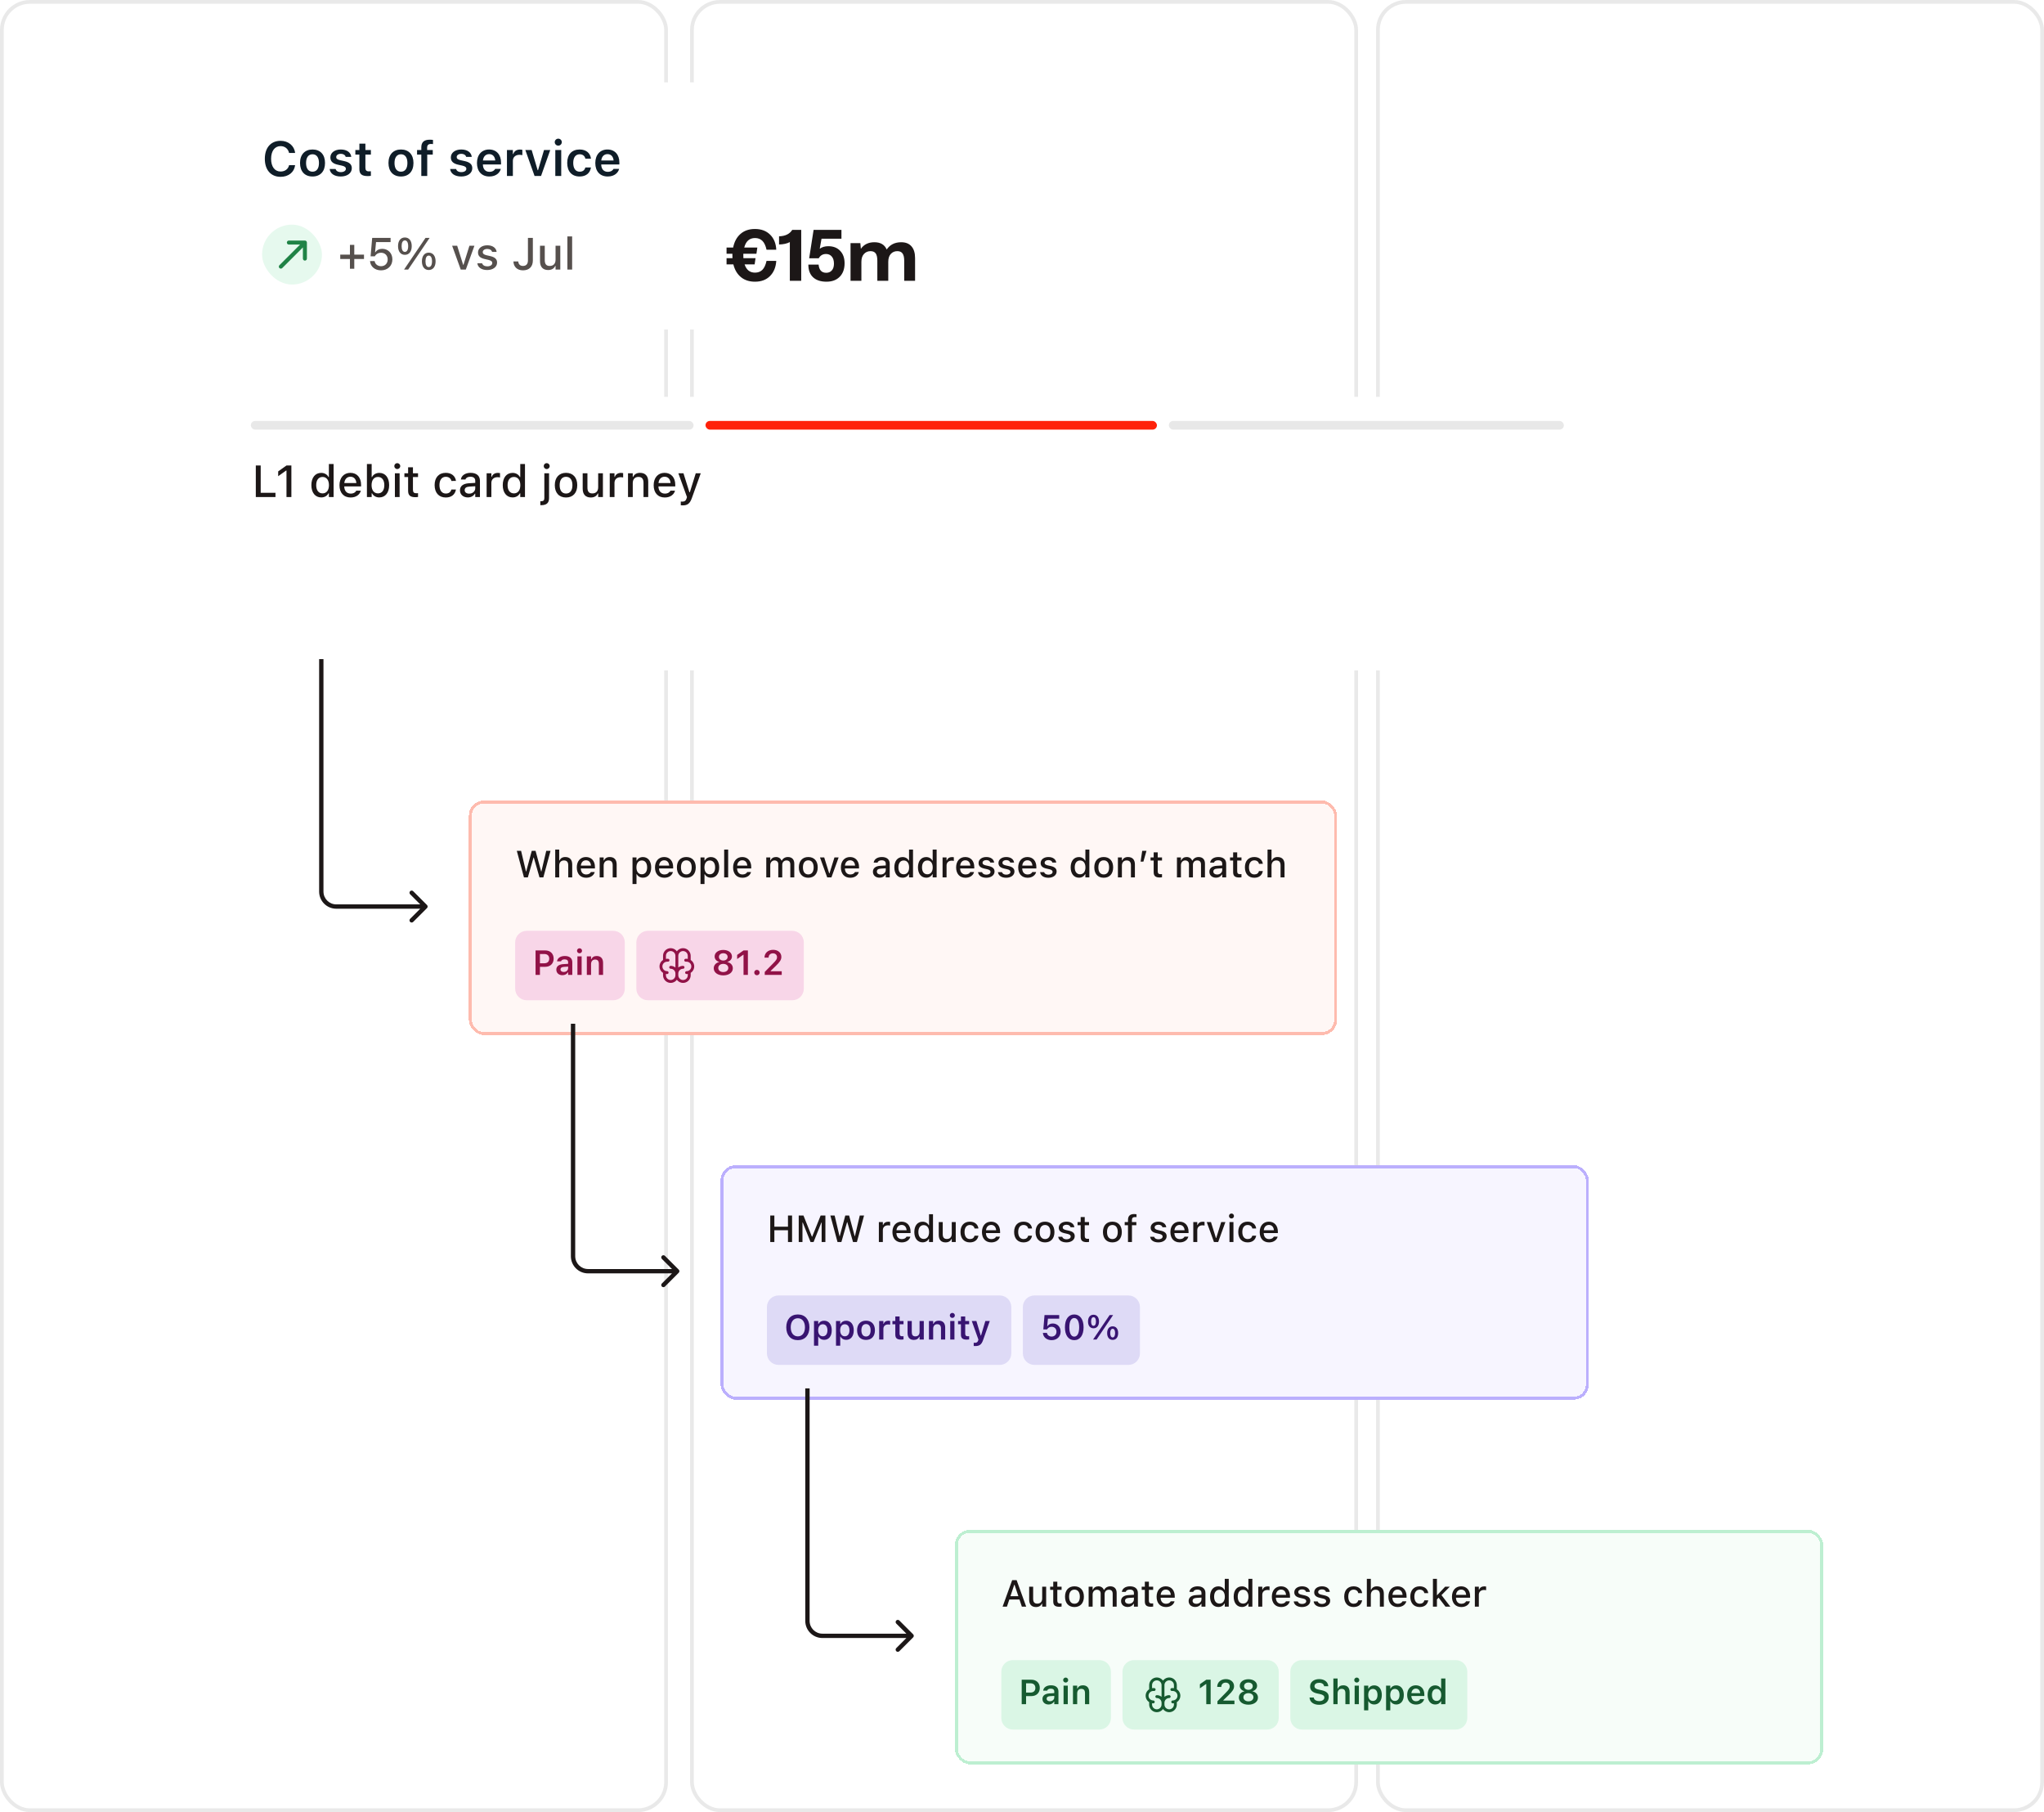 <svg width="546" height="484" viewBox="0 0 546 484" fill="none" xmlns="http://www.w3.org/2000/svg">
<rect opacity="0.1" x="0.5" y="0.5" width="177.427" height="483" rx="7.5" stroke="#1E1E1E"/>
<rect opacity="0.1" x="184.836" y="0.5" width="177.427" height="483" rx="7.5" stroke="#1E1E1E"/>
<rect opacity="0.1" x="368.073" y="0.5" width="177.427" height="483" rx="7.5" stroke="#1E1E1E"/>
<g filter="url(#filter0_dd_1707_23934)">
<rect x="58" y="103" width="368.752" height="73.046" rx="4" fill="white"/>
<rect x="67.004" y="109.432" width="118.265" height="2.319" rx="1.159" fill="#E8E8E8"/>
<rect x="188.457" y="109.432" width="120.584" height="2.319" rx="1.159" fill="#FF220A"/>
<rect x="312.229" y="109.432" width="105.511" height="2.319" rx="1.159" fill="#E8E8E8"/>
<path d="M68.332 129.754V121.331H69.639V128.627H73.585V129.754H68.332ZM76.527 129.754V122.679H76.428L74.309 124.191V122.907L76.527 121.331H77.835V129.754H76.527ZM85.803 129.859C84.209 129.859 83.176 128.581 83.176 126.59V126.578C83.176 124.57 84.192 123.304 85.803 123.304C86.672 123.304 87.414 123.736 87.752 124.419H87.852V120.928H89.112V129.754H87.852V128.756H87.752C87.385 129.45 86.69 129.859 85.803 129.859ZM86.165 128.779C87.221 128.779 87.869 127.944 87.869 126.59V126.578C87.869 125.224 87.215 124.39 86.165 124.39C85.102 124.39 84.466 125.218 84.466 126.578V126.59C84.466 127.95 85.102 128.779 86.165 128.779ZM93.66 129.876C91.803 129.876 90.683 128.61 90.683 126.602V126.596C90.683 124.617 91.827 123.292 93.595 123.292C95.364 123.292 96.45 124.57 96.45 126.473V126.917H91.955C91.978 128.131 92.644 128.837 93.689 128.837C94.5 128.837 94.985 128.435 95.136 128.108L95.16 128.061L96.38 128.055L96.368 128.108C96.158 128.943 95.282 129.876 93.66 129.876ZM93.601 124.331C92.737 124.331 92.084 124.921 91.973 126.012H95.195C95.096 124.88 94.459 124.331 93.601 124.331ZM101.324 129.859C100.437 129.859 99.742 129.45 99.374 128.756H99.281V129.754H98.014V120.928H99.281V124.419H99.374C99.713 123.736 100.454 123.304 101.324 123.304C102.935 123.304 103.951 124.57 103.951 126.578V126.59C103.951 128.581 102.923 129.859 101.324 129.859ZM100.968 128.779C102.024 128.779 102.661 127.95 102.661 126.59V126.578C102.661 125.218 102.024 124.39 100.968 124.39C99.911 124.39 99.257 125.224 99.257 126.578V126.59C99.257 127.944 99.911 128.779 100.968 128.779ZM106.122 122.282C105.684 122.282 105.328 121.926 105.328 121.494C105.328 121.056 105.684 120.7 106.122 120.7C106.554 120.7 106.916 121.056 106.916 121.494C106.916 121.926 106.554 122.282 106.122 122.282ZM105.486 129.754V123.415H106.747V129.754H105.486ZM110.984 129.795C109.589 129.795 109.017 129.304 109.017 128.084V124.413H108.025V123.415H109.017V121.815H110.307V123.415H111.667V124.413H110.307V127.781C110.307 128.464 110.564 128.744 111.189 128.744C111.381 128.744 111.492 128.738 111.667 128.721V129.731C111.463 129.766 111.23 129.795 110.984 129.795ZM119.081 129.876C117.23 129.876 116.098 128.616 116.098 126.567V126.555C116.098 124.547 117.224 123.292 119.075 123.292C120.668 123.292 121.62 124.191 121.795 125.423V125.452L120.581 125.458L120.575 125.44C120.435 124.816 119.921 124.349 119.081 124.349C118.024 124.349 117.388 125.189 117.388 126.555V126.567C117.388 127.968 118.036 128.82 119.081 128.82C119.874 128.82 120.365 128.458 120.569 127.775L120.581 127.746H121.795L121.783 127.798C121.556 129.03 120.651 129.876 119.081 129.876ZM124.97 129.859C123.762 129.859 122.869 129.123 122.869 127.974V127.962C122.869 126.829 123.721 126.17 125.233 126.076L126.949 125.977V125.417C126.949 124.722 126.511 124.337 125.653 124.337C124.953 124.337 124.492 124.594 124.34 125.043L124.334 125.067H123.114L123.12 125.026C123.272 123.987 124.27 123.292 125.712 123.292C127.305 123.292 128.204 124.086 128.204 125.417V129.754H126.949V128.855H126.85C126.476 129.497 125.811 129.859 124.97 129.859ZM124.13 127.921C124.13 128.505 124.626 128.849 125.309 128.849C126.255 128.849 126.949 128.23 126.949 127.413V126.87L125.402 126.97C124.527 127.022 124.13 127.337 124.13 127.909V127.921ZM129.99 129.754V123.415H131.257V124.372H131.35C131.578 123.701 132.168 123.304 133.014 123.304C133.218 123.304 133.44 123.333 133.569 123.362V124.53C133.341 124.483 133.125 124.454 132.886 124.454C131.917 124.454 131.257 125.049 131.257 125.966V129.754H129.99ZM136.925 129.859C135.331 129.859 134.298 128.581 134.298 126.59V126.578C134.298 124.57 135.314 123.304 136.925 123.304C137.795 123.304 138.536 123.736 138.875 124.419H138.974V120.928H140.235V129.754H138.974V128.756H138.875C138.507 129.45 137.812 129.859 136.925 129.859ZM137.287 128.779C138.343 128.779 138.991 127.944 138.991 126.59V126.578C138.991 125.224 138.338 124.39 137.287 124.39C136.225 124.39 135.588 125.218 135.588 126.578V126.59C135.588 127.95 136.225 128.779 137.287 128.779ZM146.037 122.282C145.599 122.282 145.243 121.926 145.243 121.494C145.243 121.056 145.599 120.7 146.037 120.7C146.475 120.7 146.831 121.056 146.831 121.494C146.831 121.926 146.475 122.282 146.037 122.282ZM144.613 131.925C144.519 131.925 144.408 131.92 144.332 131.92V130.88C144.391 130.88 144.449 130.88 144.508 130.88C145.155 130.88 145.406 130.659 145.406 130.022V123.415H146.667V130.028C146.667 131.33 145.99 131.925 144.613 131.925ZM151.203 129.876C149.341 129.876 148.202 128.633 148.202 126.59V126.578C148.202 124.541 149.347 123.292 151.203 123.292C153.053 123.292 154.197 124.535 154.197 126.578V126.59C154.197 128.633 153.059 129.876 151.203 129.876ZM151.203 128.82C152.289 128.82 152.907 127.991 152.907 126.59V126.578C152.907 125.172 152.289 124.349 151.203 124.349C150.111 124.349 149.498 125.172 149.498 126.578V126.59C149.498 127.997 150.111 128.82 151.203 128.82ZM157.822 129.876C156.392 129.876 155.651 129.018 155.651 127.518V123.415H156.917V127.221C156.917 128.271 157.303 128.791 158.231 128.791C159.246 128.791 159.789 128.155 159.789 127.133V123.415H161.05V129.754H159.789V128.797H159.69C159.387 129.48 158.744 129.876 157.822 129.876ZM162.877 129.754V123.415H164.144V124.372H164.237C164.465 123.701 165.054 123.304 165.901 123.304C166.105 123.304 166.327 123.333 166.455 123.362V124.53C166.228 124.483 166.012 124.454 165.772 124.454C164.803 124.454 164.144 125.049 164.144 125.966V129.754H162.877ZM167.757 129.754V123.415H169.024V124.378H169.117C169.427 123.701 170.034 123.292 170.956 123.292C172.374 123.292 173.157 124.139 173.157 125.65V129.754H171.896V125.948C171.896 124.897 171.458 124.378 170.53 124.378C169.602 124.378 169.024 125.014 169.024 126.036V129.754H167.757ZM177.587 129.876C175.731 129.876 174.61 128.61 174.61 126.602V126.596C174.61 124.617 175.754 123.292 177.523 123.292C179.291 123.292 180.377 124.57 180.377 126.473V126.917H175.883C175.906 128.131 176.571 128.837 177.616 128.837C178.428 128.837 178.912 128.435 179.064 128.108L179.087 128.061L180.307 128.055L180.295 128.108C180.085 128.943 179.21 129.876 177.587 129.876ZM177.529 124.331C176.665 124.331 176.011 124.921 175.9 126.012H179.122C179.023 124.88 178.387 124.331 177.529 124.331ZM182.362 131.984C182.204 131.984 182.017 131.972 181.854 131.955V130.956C181.977 130.974 182.134 130.98 182.28 130.98C182.87 130.98 183.226 130.729 183.413 130.087L183.506 129.76L181.206 123.415H182.572L184.16 128.481H184.271L185.852 123.415H187.183L184.825 129.999C184.288 131.511 183.646 131.984 182.362 131.984Z" fill="#1C1717"/>
</g>
<g filter="url(#filter1_dd_1707_23934)">
<rect x="125.249" y="210.83" width="231.892" height="62.611" rx="4" fill="#FFF7F5" shape-rendering="crispEdges"/>
<rect x="125.636" y="211.217" width="231.119" height="61.838" rx="3.614" stroke="#FEBBAE" stroke-width="0.773" shape-rendering="crispEdges"/>
<path d="M139.962 231.338L138.053 224.258H139.196L140.496 229.763H140.565L142.042 224.258H143.062L144.549 229.763H144.618L145.913 224.258H147.056L145.143 231.338H144.108L142.587 226.044H142.518L141.002 231.338H139.962ZM148.313 231.338V223.919H149.377V226.819H149.456C149.716 226.25 150.226 225.906 151.001 225.906C152.194 225.906 152.851 226.618 152.851 227.889V231.338H151.791V228.139C151.791 227.256 151.423 226.819 150.643 226.819C149.863 226.819 149.377 227.354 149.377 228.212V231.338H148.313ZM156.575 231.441C155.015 231.441 154.073 230.376 154.073 228.688V228.683C154.073 227.02 155.035 225.906 156.521 225.906C158.008 225.906 158.921 226.981 158.921 228.58V228.953H155.142C155.162 229.974 155.721 230.568 156.6 230.568C157.282 230.568 157.689 230.229 157.817 229.954L157.836 229.915L158.862 229.91L158.852 229.954C158.675 230.656 157.939 231.441 156.575 231.441ZM156.526 226.78C155.8 226.78 155.25 227.275 155.157 228.193H157.866C157.782 227.241 157.247 226.78 156.526 226.78ZM160.186 231.338V226.009H161.251V226.819H161.33C161.59 226.25 162.1 225.906 162.875 225.906C164.068 225.906 164.725 226.618 164.725 227.889V231.338H163.665V228.139C163.665 227.256 163.297 226.819 162.517 226.819C161.737 226.819 161.251 227.354 161.251 228.212V231.338H160.186ZM168.959 233.114V226.009H170.024V226.848H170.103C170.412 226.265 170.996 225.916 171.741 225.916C173.086 225.916 173.949 226.991 173.949 228.669V228.679C173.949 230.366 173.096 231.426 171.741 231.426C171.01 231.426 170.387 231.068 170.103 230.494H170.024V233.114H168.959ZM171.442 230.518C172.33 230.518 172.865 229.822 172.865 228.679V228.669C172.865 227.521 172.33 226.829 171.442 226.829C170.554 226.829 170.004 227.53 170.004 228.669V228.679C170.004 229.817 170.554 230.518 171.442 230.518ZM177.467 231.441C175.907 231.441 174.965 230.376 174.965 228.688V228.683C174.965 227.02 175.927 225.906 177.413 225.906C178.9 225.906 179.813 226.981 179.813 228.58V228.953H176.035C176.054 229.974 176.614 230.568 177.492 230.568C178.174 230.568 178.581 230.229 178.709 229.954L178.728 229.915L179.754 229.91L179.744 229.954C179.567 230.656 178.831 231.441 177.467 231.441ZM177.418 226.78C176.692 226.78 176.143 227.275 176.049 228.193H178.758C178.674 227.241 178.14 226.78 177.418 226.78ZM183.336 231.441C181.77 231.441 180.814 230.396 180.814 228.679V228.669C180.814 226.956 181.775 225.906 183.336 225.906C184.891 225.906 185.853 226.951 185.853 228.669V228.679C185.853 230.396 184.896 231.441 183.336 231.441ZM183.336 230.553C184.248 230.553 184.768 229.856 184.768 228.679V228.669C184.768 227.486 184.248 226.794 183.336 226.794C182.418 226.794 181.903 227.486 181.903 228.669V228.679C181.903 229.861 182.418 230.553 183.336 230.553ZM187.123 233.114V226.009H188.188V226.848H188.267C188.576 226.265 189.16 225.916 189.905 225.916C191.25 225.916 192.113 226.991 192.113 228.669V228.679C192.113 230.366 191.26 231.426 189.905 231.426C189.174 231.426 188.551 231.068 188.267 230.494H188.188V233.114H187.123ZM189.606 230.518C190.494 230.518 191.029 229.822 191.029 228.679V228.669C191.029 227.521 190.494 226.829 189.606 226.829C188.718 226.829 188.169 227.53 188.169 228.669V228.679C188.169 229.817 188.718 230.518 189.606 230.518ZM193.443 231.338V223.919H194.508V231.338H193.443ZM198.33 231.441C196.77 231.441 195.828 230.376 195.828 228.688V228.683C195.828 227.02 196.789 225.906 198.276 225.906C199.763 225.906 200.675 226.981 200.675 228.58V228.953H196.897C196.917 229.974 197.476 230.568 198.355 230.568C199.037 230.568 199.444 230.229 199.571 229.954L199.591 229.915L200.617 229.91L200.607 229.954C200.43 230.656 199.694 231.441 198.33 231.441ZM198.281 226.78C197.555 226.78 197.005 227.275 196.912 228.193H199.62C199.537 227.241 199.002 226.78 198.281 226.78ZM204.689 231.338V226.009H205.754V226.829H205.832C206.068 226.245 206.588 225.906 207.285 225.906C208.011 225.906 208.526 226.284 208.761 226.858H208.845C209.115 226.284 209.728 225.906 210.469 225.906C211.543 225.906 212.171 226.554 212.171 227.663V231.338H211.112V227.918C211.112 227.182 210.778 226.819 210.081 226.819C209.404 226.819 208.958 227.324 208.958 227.967V231.338H207.898V227.81C207.898 227.202 207.5 226.819 206.872 226.819C206.23 226.819 205.754 227.368 205.754 228.065V231.338H204.689ZM215.915 231.441C214.35 231.441 213.393 230.396 213.393 228.679V228.669C213.393 226.956 214.355 225.906 215.915 225.906C217.471 225.906 218.432 226.951 218.432 228.669V228.679C218.432 230.396 217.475 231.441 215.915 231.441ZM215.915 230.553C216.828 230.553 217.348 229.856 217.348 228.679V228.669C217.348 227.486 216.828 226.794 215.915 226.794C214.998 226.794 214.482 227.486 214.482 228.669V228.679C214.482 229.861 214.998 230.553 215.915 230.553ZM220.964 231.338L219.036 226.009H220.164L221.494 230.258H221.577L222.902 226.009H224.021L222.097 231.338H220.964ZM227.122 231.441C225.562 231.441 224.619 230.376 224.619 228.688V228.683C224.619 227.02 225.581 225.906 227.068 225.906C228.555 225.906 229.467 226.981 229.467 228.58V228.953H225.689C225.709 229.974 226.268 230.568 227.146 230.568C227.828 230.568 228.236 230.229 228.363 229.954L228.383 229.915L229.408 229.91L229.398 229.954C229.222 230.656 228.486 231.441 227.122 231.441ZM227.073 226.78C226.347 226.78 225.797 227.275 225.704 228.193H228.412C228.329 227.241 227.794 226.78 227.073 226.78ZM234.943 231.426C233.927 231.426 233.176 230.808 233.176 229.841V229.832C233.176 228.88 233.893 228.325 235.164 228.247L236.606 228.163V227.692C236.606 227.108 236.238 226.785 235.517 226.785C234.928 226.785 234.541 227 234.413 227.378L234.408 227.398H233.383L233.387 227.364C233.515 226.49 234.354 225.906 235.566 225.906C236.905 225.906 237.661 226.574 237.661 227.692V231.338H236.606V230.582H236.523C236.209 231.122 235.649 231.426 234.943 231.426ZM234.236 229.797C234.236 230.288 234.653 230.577 235.227 230.577C236.022 230.577 236.606 230.057 236.606 229.37V228.914L235.306 228.997C234.57 229.042 234.236 229.307 234.236 229.787V229.797ZM241.106 231.426C239.766 231.426 238.898 230.352 238.898 228.679V228.669C238.898 226.981 239.751 225.916 241.106 225.916C241.837 225.916 242.46 226.279 242.744 226.853H242.828V223.919H243.888V231.338H242.828V230.499H242.744C242.435 231.083 241.851 231.426 241.106 231.426ZM241.41 230.518C242.298 230.518 242.842 229.817 242.842 228.679V228.669C242.842 227.53 242.293 226.829 241.41 226.829C240.517 226.829 239.982 227.525 239.982 228.669V228.679C239.982 229.822 240.517 230.518 241.41 230.518ZM247.415 231.426C246.076 231.426 245.207 230.352 245.207 228.679V228.669C245.207 226.981 246.061 225.916 247.415 225.916C248.146 225.916 248.77 226.279 249.054 226.853H249.138V223.919H250.197V231.338H249.138V230.499H249.054C248.745 231.083 248.161 231.426 247.415 231.426ZM247.72 230.518C248.608 230.518 249.152 229.817 249.152 228.679V228.669C249.152 227.53 248.603 226.829 247.72 226.829C246.827 226.829 246.292 227.525 246.292 228.669V228.679C246.292 229.822 246.827 230.518 247.72 230.518ZM251.782 231.338V226.009H252.847V226.814H252.925C253.117 226.25 253.612 225.916 254.324 225.916C254.496 225.916 254.682 225.941 254.79 225.965V226.947C254.599 226.907 254.417 226.883 254.216 226.883C253.401 226.883 252.847 227.383 252.847 228.154V231.338H251.782ZM257.906 231.441C256.345 231.441 255.403 230.376 255.403 228.688V228.683C255.403 227.02 256.365 225.906 257.852 225.906C259.338 225.906 260.251 226.981 260.251 228.58V228.953H256.473C256.492 229.974 257.052 230.568 257.93 230.568C258.612 230.568 259.019 230.229 259.147 229.954L259.167 229.915L260.192 229.91L260.182 229.954C260.006 230.656 259.27 231.441 257.906 231.441ZM257.857 226.78C257.13 226.78 256.581 227.275 256.488 228.193H259.196C259.113 227.241 258.578 226.78 257.857 226.78ZM263.455 231.441C262.169 231.441 261.355 230.837 261.252 229.944V229.94H262.317L262.321 229.944C262.454 230.347 262.842 230.617 263.475 230.617C264.132 230.617 264.588 230.317 264.588 229.881V229.871C264.588 229.537 264.338 229.311 263.72 229.169L262.871 228.973C261.865 228.742 261.399 228.286 261.399 227.506V227.501C261.399 226.574 262.263 225.906 263.47 225.906C264.686 225.906 265.467 226.515 265.56 227.383V227.388H264.544V227.378C264.441 227.005 264.063 226.726 263.465 226.726C262.881 226.726 262.459 227.015 262.459 227.442V227.452C262.459 227.786 262.704 227.992 263.303 228.134L264.147 228.325C265.172 228.566 265.663 229.002 265.663 229.773V229.783C265.663 230.769 264.721 231.441 263.455 231.441ZM268.774 231.441C267.488 231.441 266.674 230.837 266.571 229.944V229.94H267.635L267.64 229.944C267.773 230.347 268.16 230.617 268.793 230.617C269.451 230.617 269.907 230.317 269.907 229.881V229.871C269.907 229.537 269.657 229.311 269.039 229.169L268.19 228.973C267.184 228.742 266.718 228.286 266.718 227.506V227.501C266.718 226.574 267.581 225.906 268.788 225.906C270.005 225.906 270.785 226.515 270.879 227.383V227.388H269.863V227.378C269.76 227.005 269.382 226.726 268.783 226.726C268.2 226.726 267.778 227.015 267.778 227.442V227.452C267.778 227.786 268.023 227.992 268.622 228.134L269.465 228.325C270.491 228.566 270.982 229.002 270.982 229.773V229.783C270.982 230.769 270.04 231.441 268.774 231.441ZM274.49 231.441C272.929 231.441 271.987 230.376 271.987 228.688V228.683C271.987 227.02 272.949 225.906 274.436 225.906C275.923 225.906 276.835 226.981 276.835 228.58V228.953H273.057C273.077 229.974 273.636 230.568 274.514 230.568C275.196 230.568 275.604 230.229 275.731 229.954L275.751 229.915L276.776 229.91L276.766 229.954C276.59 230.656 275.854 231.441 274.49 231.441ZM274.441 226.78C273.715 226.78 273.165 227.275 273.072 228.193H275.78C275.697 227.241 275.162 226.78 274.441 226.78ZM280.039 231.441C278.754 231.441 277.939 230.837 277.836 229.944V229.94H278.901L278.906 229.944C279.038 230.347 279.426 230.617 280.059 230.617C280.716 230.617 281.173 230.317 281.173 229.881V229.871C281.173 229.537 280.922 229.311 280.304 229.169L279.455 228.973C278.449 228.742 277.983 228.286 277.983 227.506V227.501C277.983 226.574 278.847 225.906 280.054 225.906C281.271 225.906 282.051 226.515 282.144 227.383V227.388H281.128V227.378C281.025 227.005 280.648 226.726 280.049 226.726C279.465 226.726 279.043 227.015 279.043 227.442V227.452C279.043 227.786 279.288 227.992 279.887 228.134L280.731 228.325C281.756 228.566 282.247 229.002 282.247 229.773V229.783C282.247 230.769 281.305 231.441 280.039 231.441ZM288.209 231.426C286.869 231.426 286.001 230.352 286.001 228.679V228.669C286.001 226.981 286.854 225.916 288.209 225.916C288.94 225.916 289.563 226.279 289.847 226.853H289.931V223.919H290.991V231.338H289.931V230.499H289.847C289.538 231.083 288.954 231.426 288.209 231.426ZM288.513 230.518C289.401 230.518 289.945 229.817 289.945 228.679V228.669C289.945 227.53 289.396 226.829 288.513 226.829C287.62 226.829 287.085 227.525 287.085 228.669V228.679C287.085 229.822 287.62 230.518 288.513 230.518ZM294.832 231.441C293.267 231.441 292.31 230.396 292.31 228.679V228.669C292.31 226.956 293.272 225.906 294.832 225.906C296.388 225.906 297.349 226.951 297.349 228.669V228.679C297.349 230.396 296.393 231.441 294.832 231.441ZM294.832 230.553C295.745 230.553 296.265 229.856 296.265 228.679V228.669C296.265 227.486 295.745 226.794 294.832 226.794C293.915 226.794 293.4 227.486 293.4 228.669V228.679C293.4 229.861 293.915 230.553 294.832 230.553ZM298.62 231.338V226.009H299.685V226.819H299.764C300.024 226.25 300.534 225.906 301.309 225.906C302.501 225.906 303.159 226.618 303.159 227.889V231.338H302.099V228.139C302.099 227.256 301.731 226.819 300.951 226.819C300.171 226.819 299.685 227.354 299.685 228.212V231.338H298.62ZM304.68 227.138L305.112 224.258H306.245L305.431 227.138H304.68ZM309.827 231.372C308.654 231.372 308.173 230.96 308.173 229.935V226.848H307.339V226.009H308.173V224.665H309.258V226.009H310.401V226.848H309.258V229.679C309.258 230.254 309.474 230.489 309.999 230.489C310.161 230.489 310.254 230.484 310.401 230.469V231.318C310.229 231.348 310.033 231.372 309.827 231.372ZM314.39 231.338V226.009H315.455V226.829H315.533C315.769 226.245 316.289 225.906 316.986 225.906C317.712 225.906 318.227 226.284 318.462 226.858H318.546C318.816 226.284 319.429 225.906 320.17 225.906C321.244 225.906 321.872 226.554 321.872 227.663V231.338H320.813V227.918C320.813 227.182 320.479 226.819 319.782 226.819C319.105 226.819 318.659 227.324 318.659 227.967V231.338H317.599V227.81C317.599 227.202 317.201 226.819 316.573 226.819C315.931 226.819 315.455 227.368 315.455 228.065V231.338H314.39ZM324.821 231.426C323.806 231.426 323.055 230.808 323.055 229.841V229.832C323.055 228.88 323.771 228.325 325.042 228.247L326.485 228.163V227.692C326.485 227.108 326.117 226.785 325.395 226.785C324.807 226.785 324.419 227 324.291 227.378L324.287 227.398H323.261L323.266 227.364C323.394 226.49 324.233 225.906 325.444 225.906C326.784 225.906 327.54 226.574 327.54 227.692V231.338H326.485V230.582H326.401C326.087 231.122 325.528 231.426 324.821 231.426ZM324.115 229.797C324.115 230.288 324.532 230.577 325.106 230.577C325.901 230.577 326.485 230.057 326.485 229.37V228.914L325.184 228.997C324.448 229.042 324.115 229.307 324.115 229.787V229.797ZM331.053 231.372C329.88 231.372 329.399 230.96 329.399 229.935V226.848H328.565V226.009H329.399V224.665H330.484V226.009H331.627V226.848H330.484V229.679C330.484 230.254 330.699 230.489 331.224 230.489C331.386 230.489 331.48 230.484 331.627 230.469V231.318C331.455 231.348 331.259 231.372 331.053 231.372ZM335.052 231.441C333.496 231.441 332.544 230.381 332.544 228.659V228.649C332.544 226.961 333.491 225.906 335.047 225.906C336.386 225.906 337.186 226.662 337.333 227.697V227.722L336.313 227.727L336.308 227.712C336.19 227.187 335.758 226.794 335.052 226.794C334.163 226.794 333.629 227.501 333.629 228.649V228.659C333.629 229.836 334.173 230.553 335.052 230.553C335.719 230.553 336.131 230.249 336.303 229.675L336.313 229.65H337.333L337.323 229.694C337.132 230.729 336.371 231.441 335.052 231.441ZM338.589 231.338V223.919H339.654V226.819H339.732C339.992 226.25 340.503 225.906 341.278 225.906C342.47 225.906 343.128 226.618 343.128 227.889V231.338H342.068V228.139C342.068 227.256 341.7 226.819 340.92 226.819C340.14 226.819 339.654 227.354 339.654 228.212V231.338H338.589Z" fill="#1C1717"/>
<path d="M137.616 248.706C137.616 246.999 139 245.614 140.708 245.614H163.8C165.508 245.614 166.892 246.999 166.892 248.706V261.074C166.892 262.781 165.508 264.166 163.8 264.166H140.708C139 264.166 137.616 262.781 137.616 261.074V248.706Z" fill="#F8D6E8"/>
<path d="M143.06 257.39V250.854H145.669C146.996 250.854 147.893 251.728 147.893 253.037V253.046C147.893 254.351 146.996 255.229 145.669 255.229H144.229V257.39H143.06ZM145.384 251.81H144.229V254.287H145.384C146.221 254.287 146.711 253.834 146.711 253.051V253.042C146.711 252.258 146.221 251.81 145.384 251.81ZM150.234 257.471C149.292 257.471 148.608 256.891 148.608 255.99V255.981C148.608 255.098 149.283 254.582 150.488 254.509L151.761 254.432V254.006C151.761 253.513 151.439 253.241 150.832 253.241C150.316 253.241 149.981 253.427 149.867 253.753L149.863 253.771H148.799L148.803 253.73C148.912 252.897 149.709 252.344 150.886 252.344C152.159 252.344 152.875 252.96 152.875 254.006V257.39H151.761V256.71H151.684C151.412 257.19 150.886 257.471 150.234 257.471ZM149.722 255.936C149.722 256.357 150.08 256.606 150.578 256.606C151.258 256.606 151.761 256.162 151.761 255.573V255.175L150.646 255.247C150.017 255.288 149.722 255.519 149.722 255.927V255.936ZM154.809 251.61C154.437 251.61 154.134 251.316 154.134 250.945C154.134 250.578 154.437 250.279 154.809 250.279C155.176 250.279 155.479 250.578 155.479 250.945C155.479 251.316 155.176 251.61 154.809 251.61ZM154.243 257.39V252.439H155.37V257.39H154.243ZM156.756 257.39V252.439H157.884V253.196H157.961C158.196 252.666 158.672 252.344 159.388 252.344C160.493 252.344 161.095 253.01 161.095 254.188V257.39H159.967V254.45C159.967 253.68 159.655 253.291 158.971 253.291C158.301 253.291 157.884 253.762 157.884 254.505V257.39H156.756Z" fill="#911247"/>
<path d="M169.983 248.706C169.983 246.999 171.368 245.614 173.075 245.614H211.627C213.334 245.614 214.719 246.999 214.719 248.706V261.074C214.719 262.781 213.334 264.166 211.627 264.166H173.075C171.368 264.166 169.983 262.781 169.983 261.074V248.706Z" fill="#F8D6E8"/>
<g clip-path="url(#clip0_1707_23934)">
<path fill-rule="evenodd" clip-rule="evenodd" d="M179.152 251.025C178.816 251.025 178.493 251.158 178.256 251.396C178.018 251.634 177.885 251.956 177.885 252.292V253.112C177.991 253.095 178.098 253.086 178.207 253.086H178.443C178.656 253.086 178.829 253.259 178.829 253.473C178.829 253.686 178.656 253.859 178.443 253.859H178.207C177.871 253.859 177.549 253.993 177.311 254.23C177.073 254.468 176.94 254.79 176.94 255.126C176.94 255.462 177.073 255.784 177.311 256.022C177.549 256.259 177.871 256.393 178.207 256.393C178.42 256.393 178.593 256.566 178.593 256.779C178.593 256.993 178.42 257.166 178.207 257.166C178.098 257.166 177.991 257.157 177.885 257.14V257.488C177.885 257.824 178.018 258.146 178.256 258.384C178.493 258.621 178.816 258.755 179.152 258.755C179.488 258.755 179.81 258.621 180.047 258.384C180.285 258.146 180.418 257.824 180.418 257.488V257.015C180.418 256.679 180.285 256.357 180.047 256.12C179.81 255.882 179.488 255.749 179.152 255.749C178.938 255.749 178.765 255.576 178.765 255.362C178.765 255.149 178.938 254.976 179.152 254.976C179.614 254.976 180.06 255.133 180.418 255.417V252.292C180.418 251.956 180.285 251.634 180.047 251.396C179.81 251.158 179.488 251.025 179.152 251.025ZM180.805 251.097C180.742 251.01 180.671 250.927 180.594 250.849C180.211 250.467 179.693 250.252 179.152 250.252C178.611 250.252 178.092 250.467 177.709 250.849C177.327 251.232 177.112 251.751 177.112 252.292V253.405C176.987 253.484 176.871 253.578 176.764 253.684C176.382 254.066 176.167 254.585 176.167 255.126C176.167 255.667 176.382 256.186 176.764 256.568C176.871 256.674 176.987 256.768 177.112 256.847V257.488C177.112 258.029 177.327 258.548 177.709 258.93C178.092 259.313 178.611 259.528 179.152 259.528C179.693 259.528 180.211 259.313 180.594 258.93C180.671 258.853 180.742 258.77 180.805 258.683C180.868 258.77 180.938 258.853 181.016 258.93C181.398 259.313 181.917 259.528 182.458 259.528C182.999 259.528 183.518 259.313 183.9 258.93C184.283 258.548 184.498 258.029 184.498 257.488V256.847C184.623 256.768 184.739 256.674 184.845 256.568C185.228 256.186 185.443 255.667 185.443 255.126C185.443 254.585 185.228 254.066 184.845 253.684C184.739 253.578 184.623 253.484 184.498 253.405V252.292C184.498 251.751 184.283 251.232 183.9 250.849C183.518 250.467 182.999 250.252 182.458 250.252C181.917 250.252 181.398 250.467 181.016 250.849C180.938 250.927 180.868 251.01 180.805 251.097ZM183.725 253.112V252.292C183.725 251.956 183.591 251.634 183.354 251.396C183.116 251.158 182.794 251.025 182.458 251.025C182.122 251.025 181.8 251.158 181.562 251.396C181.325 251.634 181.191 251.956 181.191 252.292V255.417C181.55 255.133 181.996 254.976 182.458 254.976C182.672 254.976 182.845 255.149 182.845 255.362C182.845 255.576 182.672 255.749 182.458 255.749C182.122 255.749 181.8 255.882 181.562 256.12C181.325 256.357 181.191 256.679 181.191 257.015V257.488C181.191 257.824 181.325 258.146 181.562 258.384C181.8 258.621 182.122 258.755 182.458 258.755C182.794 258.755 183.116 258.621 183.354 258.384C183.591 258.146 183.725 257.824 183.725 257.488V257.14C183.619 257.157 183.511 257.166 183.403 257.166C183.189 257.166 183.016 256.993 183.016 256.779C183.016 256.566 183.189 256.393 183.403 256.393C183.739 256.393 184.061 256.259 184.299 256.022C184.536 255.784 184.67 255.462 184.67 255.126C184.67 254.79 184.536 254.468 184.299 254.23C184.061 253.993 183.739 253.859 183.403 253.859H183.167C182.953 253.859 182.78 253.686 182.78 253.473C182.78 253.259 182.953 253.086 183.167 253.086H183.403C183.511 253.086 183.619 253.095 183.725 253.112Z" fill="#911247"/>
</g>
<path d="M193.206 257.521C191.702 257.521 190.656 256.742 190.656 255.623V255.614C190.656 254.776 191.268 254.129 192.137 253.952V253.925C191.39 253.726 190.892 253.178 190.892 252.476V252.466C190.892 251.461 191.852 250.723 193.206 250.723C194.56 250.723 195.521 251.461 195.521 252.466V252.476C195.521 253.178 195.022 253.726 194.275 253.925V253.952C195.149 254.129 195.756 254.776 195.756 255.614V255.623C195.756 256.742 194.71 257.521 193.206 257.521ZM193.206 253.553C193.89 253.553 194.366 253.155 194.366 252.584V252.575C194.366 252.005 193.89 251.606 193.206 251.606C192.522 251.606 192.047 252.005 192.047 252.575V252.584C192.047 253.155 192.522 253.553 193.206 253.553ZM193.206 256.629C193.99 256.629 194.547 256.176 194.547 255.546V255.537C194.547 254.903 193.994 254.446 193.206 254.446C192.414 254.446 191.866 254.903 191.866 255.537V255.546C191.866 256.176 192.423 256.629 193.206 256.629ZM198.614 257.39V252.005H198.537L196.911 253.155V252.054L198.618 250.854H199.782V257.39H198.614ZM202.196 257.48C201.784 257.48 201.476 257.168 201.476 256.765C201.476 256.362 201.784 256.049 202.196 256.049C202.613 256.049 202.917 256.362 202.917 256.765C202.917 257.168 202.613 257.48 202.196 257.48ZM204.28 257.39V256.602L206.427 254.409C207.314 253.513 207.564 253.182 207.564 252.679V252.666C207.564 252.063 207.151 251.629 206.472 251.629C205.779 251.629 205.313 252.086 205.313 252.761L205.308 252.779L204.221 252.774L204.216 252.761C204.216 251.543 205.168 250.691 206.531 250.691C207.804 250.691 208.718 251.466 208.718 252.566V252.58C208.718 253.322 208.361 253.911 207.169 255.057L205.861 256.325V256.42H208.818V257.39H204.28Z" fill="#911247"/>
</g>
<g filter="url(#filter2_dd_1707_23934)">
<rect x="192.497" y="308.225" width="231.892" height="62.611" rx="4" fill="#F7F5FF" shape-rendering="crispEdges"/>
<rect x="192.884" y="308.611" width="231.119" height="61.838" rx="3.614" stroke="#BBAFFD" stroke-width="0.773" shape-rendering="crispEdges"/>
<path d="M205.752 328.732V321.652H206.851V324.645H210.487V321.652H211.581V328.732H210.487V325.597H206.851V328.732H205.752ZM213.358 328.732V321.652H214.623L216.88 327.3H216.959L219.216 321.652H220.482V328.732H219.481V323.536H219.407L217.327 328.732H216.512L214.437 323.536H214.358V328.732H213.358ZM223.715 328.732L221.807 321.652H222.95L224.25 327.157H224.319L225.796 321.652H226.816L228.303 327.157H228.372L229.667 321.652H230.81L228.897 328.732H227.861L226.34 323.438H226.272L224.755 328.732H223.715ZM234.765 328.732V323.404H235.83V324.209H235.908C236.099 323.644 236.595 323.311 237.306 323.311C237.478 323.311 237.665 323.335 237.773 323.36V324.341C237.581 324.302 237.4 324.277 237.199 324.277C236.384 324.277 235.83 324.778 235.83 325.548V328.732H234.765ZM240.888 328.835C239.328 328.835 238.386 327.771 238.386 326.083V326.078C238.386 324.415 239.348 323.301 240.834 323.301C242.321 323.301 243.234 324.375 243.234 325.975V326.348H239.456C239.475 327.368 240.035 327.962 240.913 327.962C241.595 327.962 242.002 327.624 242.13 327.349L242.149 327.31L243.175 327.305L243.165 327.349C242.988 328.05 242.252 328.835 240.888 328.835ZM240.839 324.174C240.113 324.174 239.563 324.67 239.47 325.587H242.179C242.095 324.635 241.56 324.174 240.839 324.174ZM246.443 328.821C245.103 328.821 244.235 327.746 244.235 326.073V326.063C244.235 324.375 245.088 323.311 246.443 323.311C247.174 323.311 247.797 323.674 248.081 324.248H248.165V321.314H249.225V328.732H248.165V327.893H248.081C247.772 328.477 247.188 328.821 246.443 328.821ZM246.747 327.913C247.635 327.913 248.179 327.211 248.179 326.073V326.063C248.179 324.925 247.63 324.223 246.747 324.223C245.854 324.223 245.319 324.92 245.319 326.063V326.073C245.319 327.216 245.854 327.913 246.747 327.913ZM252.586 328.835C251.383 328.835 250.76 328.114 250.76 326.853V323.404H251.825V326.603C251.825 327.486 252.149 327.923 252.929 327.923C253.783 327.923 254.239 327.388 254.239 326.529V323.404H255.299V328.732H254.239V327.928H254.156C253.9 328.502 253.361 328.835 252.586 328.835ZM259.077 328.835C257.522 328.835 256.57 327.776 256.57 326.053V326.044C256.57 324.356 257.517 323.301 259.072 323.301C260.411 323.301 261.211 324.056 261.358 325.092V325.116L260.338 325.121L260.333 325.106C260.215 324.581 259.783 324.189 259.077 324.189C258.189 324.189 257.654 324.895 257.654 326.044V326.053C257.654 327.231 258.199 327.947 259.077 327.947C259.744 327.947 260.156 327.643 260.328 327.069L260.338 327.045H261.358L261.349 327.089C261.157 328.124 260.397 328.835 259.077 328.835ZM264.803 328.835C263.243 328.835 262.301 327.771 262.301 326.083V326.078C262.301 324.415 263.262 323.301 264.749 323.301C266.236 323.301 267.148 324.375 267.148 325.975V326.348H263.37C263.39 327.368 263.949 327.962 264.827 327.962C265.509 327.962 265.917 327.624 266.044 327.349L266.064 327.31L267.089 327.305L267.08 327.349C266.903 328.05 266.167 328.835 264.803 328.835ZM264.754 324.174C264.028 324.174 263.478 324.67 263.385 325.587H266.093C266.01 324.635 265.475 324.174 264.754 324.174ZM273.404 328.835C271.849 328.835 270.897 327.776 270.897 326.053V326.044C270.897 324.356 271.844 323.301 273.399 323.301C274.739 323.301 275.538 324.056 275.686 325.092V325.116L274.665 325.121L274.66 325.106C274.542 324.581 274.111 324.189 273.404 324.189C272.516 324.189 271.981 324.895 271.981 326.044V326.053C271.981 327.231 272.526 327.947 273.404 327.947C274.071 327.947 274.484 327.643 274.655 327.069L274.665 327.045H275.686L275.676 327.089C275.484 328.124 274.724 328.835 273.404 328.835ZM279.15 328.835C277.584 328.835 276.628 327.79 276.628 326.073V326.063C276.628 324.351 277.589 323.301 279.15 323.301C280.705 323.301 281.667 324.346 281.667 326.063V326.073C281.667 327.79 280.71 328.835 279.15 328.835ZM279.15 327.947C280.062 327.947 280.582 327.251 280.582 326.073V326.063C280.582 324.881 280.062 324.189 279.15 324.189C278.232 324.189 277.717 324.881 277.717 326.063V326.073C277.717 327.256 278.232 327.947 279.15 327.947ZM284.876 328.835C283.59 328.835 282.776 328.232 282.673 327.339V327.334H283.737L283.742 327.339C283.875 327.741 284.262 328.011 284.895 328.011C285.553 328.011 286.009 327.712 286.009 327.275V327.265C286.009 326.932 285.759 326.706 285.141 326.564L284.292 326.367C283.286 326.137 282.82 325.681 282.82 324.9V324.895C282.82 323.968 283.683 323.301 284.89 323.301C286.107 323.301 286.887 323.909 286.981 324.778V324.783H285.965V324.773C285.862 324.4 285.484 324.12 284.885 324.12C284.302 324.12 283.88 324.41 283.88 324.837V324.846C283.88 325.18 284.125 325.386 284.724 325.528L285.567 325.72C286.593 325.96 287.084 326.397 287.084 327.167V327.177C287.084 328.163 286.142 328.835 284.876 328.835ZM290.327 328.767C289.154 328.767 288.673 328.355 288.673 327.329V324.243H287.839V323.404H288.673V322.059H289.758V323.404H290.901V324.243H289.758V327.074C289.758 327.648 289.974 327.884 290.499 327.884C290.66 327.884 290.754 327.879 290.901 327.864V328.713C290.729 328.742 290.533 328.767 290.327 328.767ZM297.147 328.835C295.582 328.835 294.625 327.79 294.625 326.073V326.063C294.625 324.351 295.587 323.301 297.147 323.301C298.702 323.301 299.664 324.346 299.664 326.063V326.073C299.664 327.79 298.707 328.835 297.147 328.835ZM297.147 327.947C298.06 327.947 298.58 327.251 298.58 326.073V326.063C298.58 324.881 298.06 324.189 297.147 324.189C296.229 324.189 295.714 324.881 295.714 326.063V326.073C295.714 327.256 296.229 327.947 297.147 327.947ZM301.313 328.732V324.243H300.434V323.404H301.313V322.845C301.313 321.785 301.852 321.265 302.961 321.265C303.202 321.265 303.408 321.284 303.589 321.314V322.094C303.491 322.079 303.349 322.069 303.182 322.069C302.593 322.069 302.363 322.354 302.363 322.894V323.404H303.545V324.243H302.372V328.732H301.313ZM309.428 328.835C308.143 328.835 307.328 328.232 307.225 327.339V327.334H308.29L308.295 327.339C308.427 327.741 308.815 328.011 309.448 328.011C310.105 328.011 310.562 327.712 310.562 327.275V327.265C310.562 326.932 310.311 326.706 309.693 326.564L308.844 326.367C307.838 326.137 307.372 325.681 307.372 324.9V324.895C307.372 323.968 308.236 323.301 309.443 323.301C310.66 323.301 311.44 323.909 311.533 324.778V324.783H310.517V324.773C310.414 324.4 310.037 324.12 309.438 324.12C308.854 324.12 308.432 324.41 308.432 324.837V324.846C308.432 325.18 308.677 325.386 309.276 325.528L310.12 325.72C311.145 325.96 311.636 326.397 311.636 327.167V327.177C311.636 328.163 310.694 328.835 309.428 328.835ZM315.144 328.835C313.584 328.835 312.642 327.771 312.642 326.083V326.078C312.642 324.415 313.604 323.301 315.09 323.301C316.577 323.301 317.49 324.375 317.49 325.975V326.348H313.712C313.731 327.368 314.291 327.962 315.169 327.962C315.851 327.962 316.258 327.624 316.386 327.349L316.405 327.31L317.431 327.305L317.421 327.349C317.244 328.05 316.508 328.835 315.144 328.835ZM315.095 324.174C314.369 324.174 313.819 324.67 313.726 325.587H316.435C316.351 324.635 315.816 324.174 315.095 324.174ZM318.755 328.732V323.404H319.82V324.209H319.899C320.09 323.644 320.586 323.311 321.297 323.311C321.469 323.311 321.655 323.335 321.763 323.36V324.341C321.572 324.302 321.39 324.277 321.189 324.277C320.375 324.277 319.82 324.778 319.82 325.548V328.732H318.755ZM324.275 328.732L322.347 323.404H323.476L324.805 327.653H324.889L326.213 323.404H327.332L325.409 328.732H324.275ZM328.956 322.452C328.588 322.452 328.289 322.153 328.289 321.79C328.289 321.422 328.588 321.122 328.956 321.122C329.319 321.122 329.624 321.422 329.624 321.79C329.624 322.153 329.319 322.452 328.956 322.452ZM328.421 328.732V323.404H329.481V328.732H328.421ZM333.274 328.835C331.719 328.835 330.767 327.776 330.767 326.053V326.044C330.767 324.356 331.714 323.301 333.269 323.301C334.609 323.301 335.408 324.056 335.556 325.092V325.116L334.535 325.121L334.53 325.106C334.412 324.581 333.981 324.189 333.274 324.189C332.386 324.189 331.851 324.895 331.851 326.044V326.053C331.851 327.231 332.396 327.947 333.274 327.947C333.941 327.947 334.353 327.643 334.525 327.069L334.535 327.045H335.556L335.546 327.089C335.354 328.124 334.594 328.835 333.274 328.835ZM339 328.835C337.44 328.835 336.498 327.771 336.498 326.083V326.078C336.498 324.415 337.459 323.301 338.946 323.301C340.433 323.301 341.345 324.375 341.345 325.975V326.348H337.567C337.587 327.368 338.146 327.962 339.024 327.962C339.707 327.962 340.114 327.624 340.241 327.349L340.261 327.31L341.286 327.305L341.277 327.349C341.1 328.05 340.364 328.835 339 328.835ZM338.951 324.174C338.225 324.174 337.675 324.67 337.582 325.587H340.29C340.207 324.635 339.672 324.174 338.951 324.174Z" fill="#1C1717"/>
<path d="M204.864 346.101C204.864 344.393 206.249 343.009 207.956 343.009H267.048C268.756 343.009 270.14 344.393 270.14 346.101V358.468C270.14 360.176 268.756 361.56 267.048 361.56H207.956C206.249 361.56 204.864 360.176 204.864 358.468V346.101Z" fill="#DEDAF6"/>
<path d="M213.125 354.947C211.209 354.947 210.032 353.62 210.032 351.519V351.51C210.032 349.404 211.228 348.086 213.125 348.086C215.028 348.086 216.214 349.404 216.214 351.51V351.519C216.214 353.62 215.032 354.947 213.125 354.947ZM213.125 353.937C214.289 353.937 215.023 352.986 215.023 351.519V351.51C215.023 350.033 214.285 349.096 213.125 349.096C211.966 349.096 211.223 350.033 211.223 351.51V351.519C211.223 352.986 211.948 353.937 213.125 353.937ZM217.437 356.428V349.834H218.565V350.608H218.642C218.914 350.069 219.452 349.752 220.145 349.752C221.386 349.752 222.179 350.74 222.179 352.307V352.316C222.179 353.892 221.4 354.866 220.145 354.866C219.466 354.866 218.9 354.531 218.642 353.996H218.565V356.428H217.437ZM219.792 353.915C220.562 353.915 221.029 353.308 221.029 352.316V352.307C221.029 351.31 220.562 350.703 219.792 350.703C219.027 350.703 218.551 351.31 218.551 352.302V352.311C218.551 353.303 219.027 353.915 219.792 353.915ZM223.316 356.428V349.834H224.444V350.608H224.521C224.792 350.069 225.331 349.752 226.024 349.752C227.265 349.752 228.058 350.74 228.058 352.307V352.316C228.058 353.892 227.279 354.866 226.024 354.866C225.345 354.866 224.779 354.531 224.521 353.996H224.444V356.428H223.316ZM225.671 353.915C226.441 353.915 226.907 353.308 226.907 352.316V352.307C226.907 351.31 226.441 350.703 225.671 350.703C224.906 350.703 224.43 351.31 224.43 352.302V352.311C224.43 353.303 224.906 353.915 225.671 353.915ZM231.332 354.884C229.847 354.884 228.95 353.915 228.95 352.311V352.302C228.95 350.712 229.86 349.739 231.332 349.739C232.809 349.739 233.715 350.708 233.715 352.302V352.311C233.715 353.915 232.813 354.884 231.332 354.884ZM231.332 353.969C232.116 353.969 232.56 353.358 232.56 352.316V352.307C232.56 351.265 232.111 350.649 231.332 350.649C230.549 350.649 230.1 351.265 230.1 352.307V352.316C230.1 353.358 230.549 353.969 231.332 353.969ZM234.847 354.784V349.834H235.975V350.595H236.052C236.219 350.065 236.672 349.752 237.324 349.752C237.497 349.752 237.673 349.775 237.782 349.807V350.817C237.601 350.78 237.415 350.753 237.22 350.753C236.468 350.753 235.975 351.202 235.975 351.908V354.784H234.847ZM240.762 354.807C239.625 354.807 239.159 354.426 239.159 353.471V350.708H238.389V349.834H239.159V348.62H240.305V349.834H241.351V350.708H240.305V353.204C240.305 353.697 240.499 353.906 240.97 353.906C241.129 353.906 241.215 353.901 241.351 353.887V354.757C241.188 354.789 240.979 354.807 240.762 354.807ZM244.114 354.884C242.999 354.884 242.429 354.214 242.429 353.036V349.834H243.557V352.778C243.557 353.543 243.842 353.933 244.521 353.933C245.25 353.933 245.64 353.462 245.64 352.719V349.834H246.768V354.784H245.64V354.032H245.563C245.332 354.562 244.829 354.884 244.114 354.884ZM248.145 354.784V349.834H249.272V350.59H249.349C249.585 350.06 250.06 349.739 250.776 349.739C251.881 349.739 252.483 350.405 252.483 351.582V354.784H251.356V351.845C251.356 351.075 251.043 350.685 250.359 350.685C249.689 350.685 249.272 351.156 249.272 351.899V354.784H248.145ZM254.395 349.005C254.023 349.005 253.72 348.711 253.72 348.339C253.72 347.972 254.023 347.673 254.395 347.673C254.762 347.673 255.065 347.972 255.065 348.339C255.065 348.711 254.762 349.005 254.395 349.005ZM253.829 354.784V349.834H254.956V354.784H253.829ZM258.29 354.807C257.153 354.807 256.687 354.426 256.687 353.471V350.708H255.917V349.834H256.687V348.62H257.832V349.834H258.879V350.708H257.832V353.204C257.832 353.697 258.027 353.906 258.498 353.906C258.657 353.906 258.743 353.901 258.879 353.887V354.757C258.716 354.789 258.507 354.807 258.29 354.807ZM260.532 356.523C260.396 356.523 260.237 356.519 260.101 356.505V355.64C260.192 355.649 260.319 355.654 260.437 355.654C260.899 355.654 261.175 355.464 261.297 355.015L261.356 354.789L259.585 349.834H260.817L261.972 353.702H262.058L263.208 349.834H264.395L262.62 354.888C262.194 356.129 261.628 356.523 260.532 356.523Z" fill="#381471"/>
<path d="M273.231 346.101C273.231 344.393 274.616 343.009 276.323 343.009H301.415C303.123 343.009 304.507 344.393 304.507 346.101V358.468C304.507 360.176 303.123 361.56 301.415 361.56H276.323C274.616 361.56 273.231 360.176 273.231 358.468V346.101Z" fill="#DEDAF6"/>
<path d="M280.913 354.947C279.577 354.947 278.675 354.132 278.589 353.059L278.585 353H279.663L279.667 353.031C279.753 353.566 280.247 353.992 280.917 353.992C281.683 353.992 282.208 353.453 282.208 352.683V352.674C282.208 351.913 281.674 351.378 280.926 351.378C280.559 351.378 280.242 351.487 280.002 351.704C279.885 351.804 279.776 351.931 279.699 352.076H278.698L279.015 348.249H282.937V349.209H279.925L279.744 351.197H279.821C280.093 350.758 280.6 350.495 281.216 350.495C282.435 350.495 283.318 351.401 283.318 352.651V352.66C283.318 354.019 282.326 354.947 280.913 354.947ZM286.955 354.947C285.401 354.947 284.468 353.629 284.468 351.519V351.51C284.468 349.399 285.401 348.086 286.955 348.086C288.508 348.086 289.45 349.399 289.45 351.51V351.519C289.45 353.629 288.508 354.947 286.955 354.947ZM286.955 354.001C287.788 354.001 288.273 353.068 288.273 351.519V351.51C288.273 349.961 287.788 349.037 286.955 349.037C286.121 349.037 285.646 349.961 285.646 351.51V351.519C285.646 353.068 286.121 354.001 286.955 354.001ZM292.104 351.777C291.189 351.777 290.637 351.084 290.637 349.97V349.965C290.637 348.851 291.189 348.158 292.104 348.158C293.015 348.158 293.572 348.851 293.572 349.965V349.97C293.572 351.084 293.015 351.777 292.104 351.777ZM292.919 354.784H291.986L296.402 348.249H297.335L292.919 354.784ZM292.104 351.12C292.516 351.12 292.756 350.699 292.756 349.97V349.965C292.756 349.231 292.516 348.815 292.104 348.815C291.688 348.815 291.457 349.231 291.457 349.965V349.97C291.457 350.699 291.688 351.12 292.104 351.12ZM297.218 354.875C296.303 354.875 295.746 354.177 295.746 353.063V353.059C295.746 351.944 296.303 351.256 297.218 351.256C298.128 351.256 298.685 351.944 298.685 353.059V353.063C298.685 354.177 298.128 354.875 297.218 354.875ZM297.218 354.218C297.63 354.218 297.87 353.797 297.87 353.063V353.059C297.87 352.329 297.63 351.913 297.218 351.913C296.801 351.913 296.565 352.329 296.565 353.059V353.063C296.565 353.797 296.801 354.218 297.218 354.218Z" fill="#381471"/>
</g>
<path d="M114.064 242.545C114.291 242.318 114.291 241.951 114.064 241.725L110.375 238.035C110.148 237.809 109.781 237.809 109.555 238.035C109.329 238.262 109.329 238.629 109.555 238.855L112.834 242.135L109.555 245.414C109.329 245.641 109.329 246.008 109.555 246.234C109.781 246.46 110.148 246.46 110.375 246.234L114.064 242.545ZM85.827 238.135L85.248 238.135L85.827 238.135ZM113.654 242.135L113.654 241.555L89.827 241.555L89.827 242.135L89.827 242.714L113.654 242.714L113.654 242.135ZM85.827 238.135L86.407 238.135L86.407 176.046L85.827 176.046L85.248 176.046L85.248 238.135L85.827 238.135ZM89.827 242.135L89.827 241.555C87.938 241.555 86.407 240.024 86.407 238.135L85.827 238.135L85.248 238.135C85.248 240.664 87.298 242.714 89.827 242.714L89.827 242.135Z" fill="#1C1717"/>
<g filter="url(#filter3_dd_1707_23934)">
<rect x="255.108" y="405.619" width="231.892" height="62.611" rx="4" fill="#F7FDF9" shape-rendering="crispEdges"/>
<rect x="255.495" y="406.006" width="231.119" height="61.838" rx="3.614" stroke="#BDEFD1" stroke-width="0.773" shape-rendering="crispEdges"/>
<path d="M267.819 426.127L270.375 419.047H271.563L274.119 426.127H272.961L272.323 424.213H269.615L268.972 426.127H267.819ZM270.925 420.288L269.909 423.33H272.029L271.008 420.288H270.925ZM276.739 426.23C275.537 426.23 274.914 425.509 274.914 424.248V420.798H275.979V423.998C275.979 424.881 276.302 425.317 277.083 425.317C277.936 425.317 278.393 424.783 278.393 423.924V420.798H279.453V426.127H278.393V425.322H278.309C278.054 425.896 277.514 426.23 276.739 426.23ZM283 426.161C281.827 426.161 281.346 425.749 281.346 424.724V421.637H280.512V420.798H281.346V419.454H282.431V420.798H283.574V421.637H282.431V424.469C282.431 425.043 282.647 425.278 283.172 425.278C283.334 425.278 283.427 425.273 283.574 425.258V426.107C283.402 426.137 283.206 426.161 283 426.161ZM287.014 426.23C285.448 426.23 284.492 425.185 284.492 423.468V423.458C284.492 421.745 285.453 420.695 287.014 420.695C288.569 420.695 289.531 421.74 289.531 423.458V423.468C289.531 425.185 288.574 426.23 287.014 426.23ZM287.014 425.342C287.926 425.342 288.446 424.645 288.446 423.468V423.458C288.446 422.275 287.926 421.583 287.014 421.583C286.096 421.583 285.581 422.275 285.581 423.458V423.468C285.581 424.65 286.096 425.342 287.014 425.342ZM290.801 426.127V420.798H291.866V421.618H291.945C292.18 421.034 292.7 420.695 293.397 420.695C294.123 420.695 294.638 421.073 294.874 421.647H294.957C295.227 421.073 295.84 420.695 296.581 420.695C297.656 420.695 298.284 421.343 298.284 422.452V426.127H297.224V422.707C297.224 421.971 296.89 421.608 296.194 421.608C295.517 421.608 295.07 422.113 295.07 422.756V426.127H294.01V422.599C294.01 421.991 293.613 421.608 292.985 421.608C292.342 421.608 291.866 422.158 291.866 422.854V426.127H290.801ZM301.233 426.215C300.217 426.215 299.466 425.597 299.466 424.63V424.621C299.466 423.669 300.183 423.114 301.454 423.036L302.896 422.952V422.481C302.896 421.897 302.528 421.574 301.807 421.574C301.218 421.574 300.83 421.79 300.703 422.167L300.698 422.187H299.672L299.677 422.153C299.805 421.279 300.644 420.695 301.856 420.695C303.195 420.695 303.951 421.363 303.951 422.481V426.127H302.896V425.371H302.813C302.499 425.911 301.939 426.215 301.233 426.215ZM300.526 424.586C300.526 425.077 300.943 425.366 301.517 425.366C302.312 425.366 302.896 424.846 302.896 424.159V423.703L301.596 423.787C300.86 423.831 300.526 424.096 300.526 424.576V424.586ZM307.464 426.161C306.291 426.161 305.811 425.749 305.811 424.724V421.637H304.976V420.798H305.811V419.454H306.895V420.798H308.038V421.637H306.895V424.469C306.895 425.043 307.111 425.278 307.636 425.278C307.798 425.278 307.891 425.273 308.038 425.258V426.107C307.866 426.137 307.67 426.161 307.464 426.161ZM311.458 426.23C309.898 426.23 308.956 425.165 308.956 423.477V423.473C308.956 421.809 309.917 420.695 311.404 420.695C312.891 420.695 313.803 421.77 313.803 423.369V423.742H310.025C310.045 424.763 310.604 425.357 311.483 425.357C312.165 425.357 312.572 425.018 312.699 424.743L312.719 424.704L313.745 424.699L313.735 424.743C313.558 425.445 312.822 426.23 311.458 426.23ZM311.409 421.569C310.683 421.569 310.133 422.064 310.04 422.982H312.748C312.665 422.03 312.13 421.569 311.409 421.569ZM319.279 426.215C318.263 426.215 317.513 425.597 317.513 424.63V424.621C317.513 423.669 318.229 423.114 319.5 423.036L320.942 422.952V422.481C320.942 421.897 320.574 421.574 319.853 421.574C319.264 421.574 318.877 421.79 318.749 422.167L318.744 422.187H317.719L317.724 422.153C317.851 421.279 318.69 420.695 319.902 420.695C321.242 420.695 321.997 421.363 321.997 422.481V426.127H320.942V425.371H320.859C320.545 425.911 319.986 426.215 319.279 426.215ZM318.573 424.586C318.573 425.077 318.99 425.366 319.564 425.366C320.359 425.366 320.942 424.846 320.942 424.159V423.703L319.642 423.787C318.906 423.831 318.573 424.096 318.573 424.576V424.586ZM325.442 426.215C324.102 426.215 323.234 425.141 323.234 423.468V423.458C323.234 421.77 324.088 420.705 325.442 420.705C326.173 420.705 326.796 421.068 327.081 421.642H327.164V418.708H328.224V426.127H327.164V425.288H327.081C326.771 425.872 326.188 426.215 325.442 426.215ZM325.746 425.308C326.634 425.308 327.179 424.606 327.179 423.468V423.458C327.179 422.319 326.629 421.618 325.746 421.618C324.853 421.618 324.318 422.315 324.318 423.458V423.468C324.318 424.611 324.853 425.308 325.746 425.308ZM331.752 426.215C330.412 426.215 329.544 425.141 329.544 423.468V423.458C329.544 421.77 330.397 420.705 331.752 420.705C332.483 420.705 333.106 421.068 333.39 421.642H333.474V418.708H334.534V426.127H333.474V425.288H333.39C333.081 425.872 332.497 426.215 331.752 426.215ZM332.056 425.308C332.944 425.308 333.489 424.606 333.489 423.468V423.458C333.489 422.319 332.939 421.618 332.056 421.618C331.163 421.618 330.628 422.315 330.628 423.458V423.468C330.628 424.611 331.163 425.308 332.056 425.308ZM336.118 426.127V420.798H337.183V421.603H337.262C337.453 421.039 337.949 420.705 338.66 420.705C338.832 420.705 339.018 420.73 339.126 420.754V421.736C338.935 421.696 338.753 421.672 338.552 421.672C337.738 421.672 337.183 422.172 337.183 422.943V426.127H336.118ZM342.242 426.23C340.682 426.23 339.739 425.165 339.739 423.477V423.473C339.739 421.809 340.701 420.695 342.188 420.695C343.675 420.695 344.587 421.77 344.587 423.369V423.742H340.809C340.829 424.763 341.388 425.357 342.266 425.357C342.948 425.357 343.356 425.018 343.483 424.743L343.503 424.704L344.528 424.699L344.518 424.743C344.342 425.445 343.606 426.23 342.242 426.23ZM342.193 421.569C341.467 421.569 340.917 422.064 340.824 422.982H343.532C343.449 422.03 342.914 421.569 342.193 421.569ZM347.791 426.23C346.506 426.23 345.691 425.626 345.588 424.733V424.729H346.653L346.658 424.733C346.79 425.136 347.178 425.406 347.811 425.406C348.468 425.406 348.925 425.106 348.925 424.67V424.66C348.925 424.326 348.674 424.101 348.056 423.958L347.207 423.762C346.201 423.531 345.735 423.075 345.735 422.295V422.29C345.735 421.363 346.599 420.695 347.806 420.695C349.023 420.695 349.803 421.304 349.896 422.172V422.177H348.88V422.167C348.777 421.794 348.4 421.515 347.801 421.515C347.217 421.515 346.795 421.804 346.795 422.231V422.241C346.795 422.575 347.04 422.781 347.639 422.923L348.483 423.114C349.508 423.355 349.999 423.791 349.999 424.562V424.572C349.999 425.558 349.057 426.23 347.791 426.23ZM353.11 426.23C351.824 426.23 351.01 425.626 350.907 424.733V424.729H351.972L351.976 424.733C352.109 425.136 352.497 425.406 353.13 425.406C353.787 425.406 354.243 425.106 354.243 424.67V424.66C354.243 424.326 353.993 424.101 353.375 423.958L352.526 423.762C351.52 423.531 351.054 423.075 351.054 422.295V422.29C351.054 421.363 351.918 420.695 353.125 420.695C354.341 420.695 355.122 421.304 355.215 422.172V422.177H354.199V422.167C354.096 421.794 353.718 421.515 353.12 421.515C352.536 421.515 352.114 421.804 352.114 422.231V422.241C352.114 422.575 352.359 422.781 352.958 422.923L353.802 423.114C354.827 423.355 355.318 423.791 355.318 424.562V424.572C355.318 425.558 354.376 426.23 353.11 426.23ZM361.579 426.23C360.023 426.23 359.071 425.17 359.071 423.448V423.438C359.071 421.75 360.018 420.695 361.574 420.695C362.913 420.695 363.713 421.451 363.86 422.486V422.511L362.84 422.516L362.835 422.501C362.717 421.976 362.285 421.583 361.579 421.583C360.691 421.583 360.156 422.29 360.156 423.438V423.448C360.156 424.626 360.7 425.342 361.579 425.342C362.246 425.342 362.658 425.038 362.83 424.464L362.84 424.439H363.86L363.85 424.483C363.659 425.519 362.898 426.23 361.579 426.23ZM365.116 426.127V418.708H366.181V421.608H366.259C366.52 421.039 367.03 420.695 367.805 420.695C368.997 420.695 369.655 421.407 369.655 422.678V426.127H368.595V422.928C368.595 422.045 368.227 421.608 367.447 421.608C366.667 421.608 366.181 422.143 366.181 423.001V426.127H365.116ZM373.379 426.23C371.819 426.23 370.877 425.165 370.877 423.477V423.473C370.877 421.809 371.838 420.695 373.325 420.695C374.812 420.695 375.724 421.77 375.724 423.369V423.742H371.946C371.966 424.763 372.525 425.357 373.403 425.357C374.085 425.357 374.493 425.018 374.62 424.743L374.64 424.704L375.665 424.699L375.656 424.743C375.479 425.445 374.743 426.23 373.379 426.23ZM373.33 421.569C372.604 421.569 372.054 422.064 371.961 422.982H374.669C374.586 422.03 374.051 421.569 373.33 421.569ZM379.232 426.23C377.677 426.23 376.725 425.17 376.725 423.448V423.438C376.725 421.75 377.672 420.695 379.228 420.695C380.567 420.695 381.367 421.451 381.514 422.486V422.511L380.493 422.516L380.489 422.501C380.371 421.976 379.939 421.583 379.232 421.583C378.344 421.583 377.81 422.29 377.81 423.438V423.448C377.81 424.626 378.354 425.342 379.232 425.342C379.9 425.342 380.312 425.038 380.484 424.464L380.493 424.439H381.514L381.504 424.483C381.313 425.519 380.552 426.23 379.232 426.23ZM382.77 426.127V418.708H383.835V423.046H383.913L386.028 420.798H387.274L385.052 423.046L387.422 426.127H386.126L384.291 423.733L383.835 424.189V426.127H382.77ZM390.356 426.23C388.795 426.23 387.853 425.165 387.853 423.477V423.473C387.853 421.809 388.815 420.695 390.302 420.695C391.788 420.695 392.701 421.77 392.701 423.369V423.742H388.923C388.943 424.763 389.502 425.357 390.38 425.357C391.062 425.357 391.469 425.018 391.597 424.743L391.617 424.704L392.642 424.699L392.632 424.743C392.456 425.445 391.72 426.23 390.356 426.23ZM390.307 421.569C389.58 421.569 389.031 422.064 388.938 422.982H391.646C391.563 422.03 391.028 421.569 390.307 421.569ZM393.967 426.127V420.798H395.032V421.603H395.11C395.301 421.039 395.797 420.705 396.508 420.705C396.68 420.705 396.867 420.73 396.975 420.754V421.736C396.783 421.696 396.602 421.672 396.401 421.672C395.586 421.672 395.032 422.172 395.032 422.943V426.127H393.967Z" fill="#1C1717"/>
<path d="M267.476 443.495C267.476 441.788 268.86 440.403 270.567 440.403H293.659C295.367 440.403 296.751 441.788 296.751 443.495V455.863C296.751 457.57 295.367 458.955 293.659 458.955H270.567C268.86 458.955 267.476 457.57 267.476 455.863V443.495Z" fill="#DAF6E5"/>
<path d="M272.919 452.179V445.643H275.528C276.855 445.643 277.752 446.517 277.752 447.826V447.835C277.752 449.14 276.855 450.018 275.528 450.018H274.088V452.179H272.919ZM275.243 446.599H274.088V449.076H275.243C276.081 449.076 276.57 448.623 276.57 447.84V447.831C276.57 447.047 276.081 446.599 275.243 446.599ZM280.094 452.26C279.152 452.26 278.468 451.681 278.468 450.779V450.77C278.468 449.887 279.143 449.371 280.347 449.298L281.62 449.221V448.795C281.62 448.302 281.298 448.03 280.691 448.03C280.175 448.03 279.84 448.216 279.727 448.542L279.722 448.56H278.658L278.662 448.519C278.771 447.686 279.568 447.133 280.746 447.133C282.019 447.133 282.734 447.749 282.734 448.795V452.179H281.62V451.499H281.543C281.271 451.979 280.746 452.26 280.094 452.26ZM279.582 450.725C279.582 451.146 279.94 451.395 280.438 451.395C281.117 451.395 281.62 450.951 281.62 450.363V449.964L280.506 450.036C279.876 450.077 279.582 450.308 279.582 450.716V450.725ZM284.668 446.4C284.297 446.4 283.993 446.105 283.993 445.734C283.993 445.367 284.297 445.068 284.668 445.068C285.035 445.068 285.338 445.367 285.338 445.734C285.338 446.105 285.035 446.4 284.668 446.4ZM284.102 452.179V447.228H285.23V452.179H284.102ZM286.616 452.179V447.228H287.743V447.985H287.82C288.056 447.455 288.531 447.133 289.247 447.133C290.352 447.133 290.954 447.799 290.954 448.977V452.179H289.827V449.239C289.827 448.469 289.514 448.08 288.83 448.08C288.16 448.08 287.743 448.551 287.743 449.294V452.179H286.616Z" fill="#165A30"/>
<path d="M299.843 443.495C299.843 441.788 301.227 440.403 302.935 440.403H338.486C340.194 440.403 341.578 441.788 341.578 443.495V455.863C341.578 457.57 340.194 458.955 338.486 458.955H302.935C301.227 458.955 299.843 457.57 299.843 455.863V443.495Z" fill="#DAF6E5"/>
<g clip-path="url(#clip1_1707_23934)">
<path fill-rule="evenodd" clip-rule="evenodd" d="M309.011 445.814C308.675 445.814 308.353 445.947 308.115 446.185C307.878 446.423 307.744 446.745 307.744 447.081V447.901C307.85 447.884 307.958 447.875 308.066 447.875H308.302C308.516 447.875 308.689 448.048 308.689 448.262C308.689 448.475 308.516 448.648 308.302 448.648H308.066C307.73 448.648 307.408 448.782 307.17 449.019C306.933 449.257 306.799 449.579 306.799 449.915C306.799 450.251 306.933 450.573 307.17 450.811C307.408 451.048 307.73 451.182 308.066 451.182C308.28 451.182 308.453 451.355 308.453 451.568C308.453 451.782 308.28 451.955 308.066 451.955C307.958 451.955 307.85 451.946 307.744 451.929V452.277C307.744 452.613 307.878 452.935 308.115 453.173C308.353 453.41 308.675 453.544 309.011 453.544C309.347 453.544 309.669 453.41 309.907 453.173C310.144 452.935 310.278 452.613 310.278 452.277V451.805C310.278 451.469 310.144 451.146 309.907 450.909C309.669 450.671 309.347 450.538 309.011 450.538C308.797 450.538 308.624 450.365 308.624 450.151C308.624 449.938 308.797 449.765 309.011 449.765C309.473 449.765 309.919 449.922 310.278 450.206V447.081C310.278 446.745 310.144 446.423 309.907 446.185C309.669 445.947 309.347 445.814 309.011 445.814ZM310.664 445.886C310.601 445.799 310.531 445.716 310.453 445.638C310.071 445.256 309.552 445.041 309.011 445.041C308.47 445.041 307.951 445.256 307.569 445.638C307.186 446.021 306.971 446.54 306.971 447.081V448.194C306.846 448.273 306.73 448.367 306.624 448.473C306.241 448.855 306.026 449.374 306.026 449.915C306.026 450.456 306.241 450.975 306.624 451.357C306.73 451.463 306.846 451.557 306.971 451.636V452.277C306.971 452.818 307.186 453.337 307.569 453.719C307.951 454.102 308.47 454.317 309.011 454.317C309.552 454.317 310.071 454.102 310.453 453.719C310.531 453.642 310.601 453.559 310.664 453.472C310.727 453.559 310.798 453.642 310.875 453.719C311.258 454.102 311.777 454.317 312.318 454.317C312.858 454.317 313.377 454.102 313.76 453.719C314.142 453.337 314.357 452.818 314.357 452.277V451.636C314.482 451.557 314.599 451.463 314.705 451.357C315.087 450.975 315.302 450.456 315.302 449.915C315.302 449.374 315.087 448.855 314.705 448.473C314.599 448.367 314.482 448.273 314.357 448.194V447.081C314.357 446.54 314.142 446.021 313.76 445.638C313.377 445.256 312.858 445.041 312.318 445.041C311.777 445.041 311.258 445.256 310.875 445.638C310.798 445.716 310.727 445.799 310.664 445.886ZM313.584 447.901V447.081C313.584 446.745 313.451 446.423 313.213 446.185C312.976 445.947 312.653 445.814 312.318 445.814C311.982 445.814 311.659 445.947 311.422 446.185C311.184 446.423 311.051 446.745 311.051 447.081V450.206C311.409 449.922 311.855 449.765 312.318 449.765C312.531 449.765 312.704 449.938 312.704 450.151C312.704 450.365 312.531 450.538 312.318 450.538C311.982 450.538 311.659 450.671 311.422 450.909C311.184 451.146 311.051 451.469 311.051 451.805V452.277C311.051 452.613 311.184 452.935 311.422 453.173C311.659 453.41 311.982 453.544 312.318 453.544C312.653 453.544 312.976 453.41 313.213 453.173C313.451 452.935 313.584 452.613 313.584 452.277V451.929C313.478 451.946 313.371 451.955 313.262 451.955C313.049 451.955 312.876 451.782 312.876 451.568C312.876 451.355 313.049 451.182 313.262 451.182C313.598 451.182 313.92 451.048 314.158 450.811C314.396 450.573 314.529 450.251 314.529 449.915C314.529 449.579 314.396 449.257 314.158 449.019C313.92 448.782 313.598 448.648 313.262 448.648H313.026C312.813 448.648 312.64 448.475 312.64 448.262C312.64 448.048 312.813 447.875 313.026 447.875H313.262C313.371 447.875 313.478 447.884 313.584 447.901Z" fill="#165A30"/>
</g>
<path d="M322.223 452.179V446.794H322.146L320.52 447.944V446.843L322.228 445.643H323.392V452.179H322.223ZM325.208 452.179V451.391L327.355 449.199C328.242 448.302 328.491 447.971 328.491 447.468V447.455C328.491 446.852 328.079 446.418 327.4 446.418C326.707 446.418 326.24 446.875 326.24 447.55L326.236 447.568L325.149 447.564L325.144 447.55C325.144 446.332 326.096 445.48 327.459 445.48C328.731 445.48 329.646 446.255 329.646 447.355V447.369C329.646 448.112 329.289 448.7 328.097 449.846L326.788 451.114V451.209H329.746V452.179H325.208ZM333.483 452.31C331.979 452.31 330.933 451.531 330.933 450.412V450.403C330.933 449.565 331.544 448.918 332.414 448.741V448.714C331.666 448.515 331.168 447.967 331.168 447.265V447.256C331.168 446.25 332.128 445.512 333.483 445.512C334.837 445.512 335.797 446.25 335.797 447.256V447.265C335.797 447.967 335.299 448.515 334.551 448.714V448.741C335.426 448.918 336.032 449.565 336.032 450.403V450.412C336.032 451.531 334.986 452.31 333.483 452.31ZM333.483 448.343C334.166 448.343 334.642 447.944 334.642 447.373V447.364C334.642 446.794 334.166 446.395 333.483 446.395C332.799 446.395 332.323 446.794 332.323 447.364V447.373C332.323 447.944 332.799 448.343 333.483 448.343ZM333.483 451.418C334.266 451.418 334.823 450.965 334.823 450.335V450.326C334.823 449.692 334.271 449.235 333.483 449.235C332.69 449.235 332.142 449.692 332.142 450.326V450.335C332.142 450.965 332.699 451.418 333.483 451.418Z" fill="#165A30"/>
<path d="M344.67 443.495C344.67 441.788 346.054 440.403 347.762 440.403H388.854C390.561 440.403 391.946 441.788 391.946 443.495V455.863C391.946 457.57 390.561 458.955 388.854 458.955H347.762C346.054 458.955 344.67 457.57 344.67 455.863V443.495Z" fill="#DAF6E5"/>
<path d="M352.383 452.342C350.866 452.342 349.901 451.594 349.819 450.467L349.815 450.403H350.947L350.952 450.449C351.006 450.997 351.59 451.359 352.419 451.359C353.207 451.359 353.76 450.969 353.76 450.408V450.403C353.76 449.932 353.42 449.647 352.578 449.466L351.876 449.321C350.54 449.04 349.96 448.415 349.96 447.441V447.437C349.96 446.268 350.965 445.48 352.378 445.48C353.828 445.48 354.729 446.273 354.811 447.323L354.815 447.382H353.696L353.687 447.328C353.606 446.821 353.121 446.458 352.374 446.463C351.649 446.463 351.133 446.803 351.133 447.36V447.364C351.133 447.826 351.463 448.116 352.279 448.288L352.981 448.438C354.358 448.728 354.933 449.28 354.933 450.267V450.272C354.933 451.545 353.95 452.342 352.383 452.342ZM356.174 452.179V445.313H357.302V447.985H357.379C357.614 447.455 358.09 447.133 358.805 447.133C359.91 447.133 360.513 447.799 360.513 448.977V452.179H359.385V449.239C359.385 448.469 359.072 448.08 358.389 448.08C357.718 448.08 357.302 448.551 357.302 449.294V452.179H356.174ZM362.424 446.4C362.053 446.4 361.749 446.105 361.749 445.734C361.749 445.367 362.053 445.068 362.424 445.068C362.791 445.068 363.094 445.367 363.094 445.734C363.094 446.105 362.791 446.4 362.424 446.4ZM361.858 452.179V447.228H362.986V452.179H361.858ZM364.372 453.823V447.228H365.499V448.003H365.576C365.848 447.464 366.387 447.147 367.08 447.147C368.321 447.147 369.114 448.134 369.114 449.701V449.71C369.114 451.286 368.335 452.26 367.08 452.26C366.401 452.26 365.834 451.925 365.576 451.391H365.499V453.823H364.372ZM366.727 451.309C367.497 451.309 367.963 450.702 367.963 449.71V449.701C367.963 448.705 367.497 448.098 366.727 448.098C365.961 448.098 365.486 448.705 365.486 449.697V449.706C365.486 450.698 365.961 451.309 366.727 451.309ZM370.25 453.823V447.228H371.378V448.003H371.455C371.727 447.464 372.266 447.147 372.959 447.147C374.2 447.147 374.992 448.134 374.992 449.701V449.71C374.992 451.286 374.213 452.26 372.959 452.26C372.279 452.26 371.713 451.925 371.455 451.391H371.378V453.823H370.25ZM372.606 451.309C373.375 451.309 373.842 450.702 373.842 449.71V449.701C373.842 448.705 373.375 448.098 372.606 448.098C371.84 448.098 371.365 448.705 371.365 449.697V449.706C371.365 450.698 371.84 451.309 372.606 451.309ZM378.249 452.278C376.777 452.278 375.885 451.291 375.885 449.715V449.71C375.885 448.152 376.786 447.133 378.194 447.133C379.603 447.133 380.473 448.121 380.473 449.615V449.987H377.012C377.026 450.874 377.506 451.391 378.271 451.391C378.883 451.391 379.232 451.083 379.34 450.856L379.354 450.824H380.427L380.414 450.865C380.255 451.504 379.594 452.278 378.249 452.278ZM378.208 448.016C377.578 448.016 377.107 448.442 377.021 449.23H379.372C379.295 448.42 378.838 448.016 378.208 448.016ZM383.385 452.26C382.144 452.26 381.356 451.277 381.356 449.71V449.701C381.356 448.125 382.13 447.147 383.385 447.147C384.064 447.147 384.63 447.482 384.889 448.016H384.966V445.313H386.098V452.179H384.966V451.404H384.889C384.617 451.943 384.082 452.26 383.385 452.26ZM383.738 451.309C384.508 451.309 384.984 450.702 384.984 449.71V449.701C384.984 448.709 384.504 448.098 383.738 448.098C382.973 448.098 382.502 448.705 382.502 449.701V449.71C382.502 450.707 382.968 451.309 383.738 451.309Z" fill="#165A30"/>
</g>
<path d="M243.924 437.334C244.15 437.107 244.15 436.74 243.924 436.514L240.234 432.825C240.008 432.598 239.641 432.598 239.414 432.825C239.188 433.051 239.188 433.418 239.414 433.644L242.694 436.924L239.414 440.203C239.188 440.43 239.188 440.797 239.414 441.023C239.641 441.25 240.008 441.25 240.234 441.023L243.924 437.334ZM215.687 432.924L215.107 432.924L215.687 432.924ZM243.514 436.924L243.514 436.344L219.687 436.344L219.687 436.924L219.687 437.504L243.514 437.504L243.514 436.924ZM215.687 432.924L216.266 432.924L216.266 370.835L215.687 370.835L215.107 370.835L215.107 432.924L215.687 432.924ZM219.687 436.924L219.687 436.344C217.798 436.344 216.266 434.813 216.266 432.924L215.687 432.924L215.107 432.924C215.107 435.453 217.157 437.504 219.687 437.504L219.687 436.924Z" fill="#1C1717"/>
<path d="M181.312 339.939C181.539 339.713 181.539 339.346 181.312 339.119L177.623 335.43C177.396 335.204 177.029 335.204 176.803 335.43C176.577 335.656 176.577 336.023 176.803 336.25L180.082 339.529L176.803 342.809C176.577 343.035 176.577 343.402 176.803 343.629C177.029 343.855 177.396 343.855 177.623 343.629L181.312 339.939ZM153.075 335.529L152.496 335.529L153.075 335.529ZM180.902 339.529L180.902 338.95L157.075 338.95L157.075 339.529L157.075 340.109L180.902 340.109L180.902 339.529ZM153.075 335.529L153.655 335.529L153.655 273.44L153.075 273.44L152.496 273.44L152.496 335.529L153.075 335.529ZM157.075 339.529L157.075 338.95C155.186 338.95 153.655 337.418 153.655 335.529L153.075 335.529L152.496 335.529C152.496 338.059 154.546 340.109 157.075 340.109L157.075 339.529Z" fill="#1C1717"/>
<g filter="url(#filter4_dd_1707_23934)">
<rect x="58" y="19" width="200" height="66" rx="4" fill="white"/>
<path d="M74.951 44.228C72.355 44.228 70.743 42.388 70.743 39.43V39.417C70.743 36.446 72.349 34.612 74.945 34.612C77.027 34.612 78.607 35.932 78.823 37.805V37.855H77.217L77.211 37.83C76.976 36.745 76.1 36.027 74.945 36.027C73.39 36.027 72.418 37.329 72.418 39.411V39.423C72.418 41.512 73.39 42.813 74.951 42.813C76.113 42.813 76.976 42.166 77.211 41.156L77.217 41.124H78.823V41.169C78.582 43.003 77.065 44.228 74.951 44.228ZM83.482 44.14C81.4 44.14 80.144 42.781 80.144 40.534V40.522C80.144 38.294 81.419 36.929 83.482 36.929C85.552 36.929 86.821 38.287 86.821 40.522V40.534C86.821 42.781 85.558 44.14 83.482 44.14ZM83.482 42.857C84.581 42.857 85.203 42.001 85.203 40.541V40.528C85.203 39.068 84.574 38.205 83.482 38.205C82.384 38.205 81.756 39.068 81.756 40.528V40.541C81.756 42.001 82.384 42.857 83.482 42.857ZM91.03 44.14C89.265 44.14 88.199 43.327 88.065 42.153V42.14H89.633L89.64 42.153C89.805 42.635 90.268 42.972 91.055 42.972C91.842 42.972 92.388 42.616 92.388 42.096V42.083C92.388 41.677 92.084 41.41 91.322 41.239L90.198 40.985C88.878 40.693 88.249 40.071 88.249 39.049V39.042C88.249 37.792 89.392 36.929 91.03 36.929C92.718 36.929 93.728 37.767 93.829 38.89V38.903H92.344L92.337 38.884C92.223 38.446 91.766 38.09 91.023 38.09C90.319 38.09 89.811 38.433 89.811 38.954V38.96C89.811 39.366 90.103 39.614 90.852 39.785L91.976 40.033C93.334 40.337 93.975 40.915 93.975 41.924V41.937C93.975 43.257 92.737 44.14 91.03 44.14ZM98.247 44.032C96.654 44.032 96 43.498 96 42.159V38.287H94.921V37.062H96V35.361H97.606V37.062H99.072V38.287H97.606V41.785C97.606 42.477 97.879 42.769 98.539 42.769C98.761 42.769 98.882 42.762 99.072 42.743V43.962C98.844 44.006 98.552 44.032 98.247 44.032ZM107.108 44.14C105.026 44.14 103.77 42.781 103.77 40.534V40.522C103.77 38.294 105.045 36.929 107.108 36.929C109.178 36.929 110.447 38.287 110.447 40.522V40.534C110.447 42.781 109.184 44.14 107.108 44.14ZM107.108 42.857C108.207 42.857 108.829 42.001 108.829 40.541V40.528C108.829 39.068 108.2 38.205 107.108 38.205C106.01 38.205 105.382 39.068 105.382 40.528V40.541C105.382 42.001 106.01 42.857 107.108 42.857ZM112.542 44V38.287H111.406V37.062H112.542V36.377C112.542 34.993 113.24 34.313 114.789 34.313C115.125 34.313 115.411 34.333 115.665 34.377V35.481C115.544 35.462 115.348 35.45 115.125 35.45C114.383 35.45 114.097 35.805 114.097 36.465V37.062H115.602V38.287H114.123V44H112.542ZM123.212 44.14C121.448 44.14 120.381 43.327 120.248 42.153V42.14H121.816L121.822 42.153C121.987 42.635 122.451 42.972 123.238 42.972C124.025 42.972 124.571 42.616 124.571 42.096V42.083C124.571 41.677 124.266 41.41 123.504 41.239L122.381 40.985C121.061 40.693 120.432 40.071 120.432 39.049V39.042C120.432 37.792 121.575 36.929 123.212 36.929C124.901 36.929 125.91 37.767 126.012 38.89V38.903H124.526L124.52 38.884C124.406 38.446 123.949 38.09 123.206 38.09C122.501 38.09 121.994 38.433 121.994 38.954V38.96C121.994 39.366 122.286 39.614 123.035 39.785L124.158 40.033C125.517 40.337 126.158 40.915 126.158 41.924V41.937C126.158 43.257 124.92 44.14 123.212 44.14ZM130.722 44.14C128.659 44.14 127.408 42.756 127.408 40.547V40.541C127.408 38.357 128.671 36.929 130.646 36.929C132.62 36.929 133.838 38.312 133.838 40.407V40.928H128.989C129.008 42.172 129.681 42.895 130.753 42.895C131.61 42.895 132.099 42.464 132.251 42.147L132.271 42.102H133.775L133.756 42.159C133.534 43.054 132.607 44.14 130.722 44.14ZM130.665 38.166C129.782 38.166 129.122 38.763 129.001 39.868H132.296C132.188 38.731 131.547 38.166 130.665 38.166ZM135.419 44V37.062H137V38.128H137.107C137.342 37.386 137.977 36.948 138.891 36.948C139.132 36.948 139.38 36.98 139.532 37.024V38.44C139.278 38.389 139.018 38.351 138.745 38.351C137.691 38.351 137 38.979 137 39.969V44H135.419ZM142.795 44L140.326 37.062H142.014L143.62 42.458H143.728L145.321 37.062H146.984L144.528 44H142.795ZM149.13 35.9C148.609 35.9 148.184 35.488 148.184 34.967C148.184 34.453 148.609 34.034 149.13 34.034C149.644 34.034 150.069 34.453 150.069 34.967C150.069 35.488 149.644 35.9 149.13 35.9ZM148.336 44V37.062H149.917V44H148.336ZM154.836 44.14C152.748 44.14 151.517 42.788 151.517 40.522V40.509C151.517 38.268 152.742 36.929 154.83 36.929C156.614 36.929 157.68 37.919 157.858 39.353V39.379H156.366L156.36 39.36C156.214 38.687 155.7 38.205 154.836 38.205C153.757 38.205 153.123 39.055 153.123 40.509V40.522C153.123 41.994 153.764 42.857 154.836 42.857C155.655 42.857 156.157 42.483 156.354 41.753L156.366 41.727L157.858 41.721L157.845 41.772C157.617 43.194 156.595 44.14 154.836 44.14ZM162.333 44.14C160.27 44.14 159.02 42.756 159.02 40.547V40.541C159.02 38.357 160.283 36.929 162.257 36.929C164.231 36.929 165.45 38.312 165.45 40.407V40.928H160.6C160.619 42.172 161.292 42.895 162.365 42.895C163.222 42.895 163.71 42.464 163.863 42.147L163.882 42.102H165.386L165.367 42.159C165.145 43.054 164.218 44.14 162.333 44.14ZM162.276 38.166C161.394 38.166 160.733 38.763 160.613 39.868H163.907C163.799 38.731 163.158 38.166 162.276 38.166Z" fill="#0F1D28"/>
<rect x="86" y="73" width="16" height="16" rx="8" transform="rotate(-180 86 73)" fill="#E6F9EE"/>
<path fill-rule="evenodd" clip-rule="evenodd" d="M74.64 68.593C74.431 68.384 74.431 68.045 74.64 67.835L80.154 62.321L77.162 62.321C76.866 62.321 76.626 62.082 76.626 61.786C76.626 61.49 76.866 61.25 77.162 61.25L81.448 61.25C81.744 61.25 81.983 61.49 81.983 61.786L81.983 66.071C81.983 66.367 81.744 66.607 81.448 66.607C81.152 66.607 80.912 66.367 80.912 66.071L80.912 63.079L75.398 68.593C75.189 68.802 74.85 68.802 74.64 68.593Z" fill="#208346"/>
<path d="M90.887 66.176V65.01H93.477V62.408H94.637V65.01H97.232V66.176H94.637V68.777H93.477V66.176H90.887ZM101.779 69.205C100.115 69.205 98.967 68.168 98.85 66.797L98.844 66.721H100.074L100.08 66.768C100.191 67.512 100.865 68.103 101.791 68.103C102.834 68.103 103.561 67.359 103.561 66.299V66.287C103.561 65.244 102.822 64.506 101.803 64.506C101.287 64.506 100.848 64.658 100.514 64.963C100.361 65.098 100.227 65.262 100.127 65.455H98.996L99.418 60.545H104.334V61.658H100.449L100.191 64.353H100.291C100.648 63.785 101.311 63.457 102.09 63.457C103.678 63.457 104.814 64.641 104.814 66.264V66.275C104.814 68.01 103.561 69.205 101.779 69.205ZM108.154 65.062C107.018 65.062 106.326 64.166 106.326 62.742V62.736C106.326 61.312 107.018 60.428 108.154 60.428C109.291 60.428 109.982 61.312 109.982 62.736V62.742C109.982 64.166 109.291 65.062 108.154 65.062ZM109.027 69H107.932L113.662 60.545H114.758L109.027 69ZM108.154 64.277C108.711 64.277 109.033 63.709 109.033 62.742V62.736C109.033 61.775 108.711 61.213 108.154 61.213C107.598 61.213 107.281 61.775 107.281 62.736V62.742C107.281 63.709 107.598 64.277 108.154 64.277ZM114.529 69.117C113.393 69.117 112.701 68.227 112.701 66.803V66.797C112.701 65.373 113.393 64.482 114.529 64.482C115.666 64.482 116.357 65.373 116.357 66.797V66.803C116.357 68.227 115.666 69.117 114.529 69.117ZM114.529 68.332C115.086 68.332 115.402 67.764 115.402 66.803V66.797C115.402 65.83 115.086 65.268 114.529 65.268C113.973 65.268 113.656 65.83 113.656 66.797V66.803C113.656 67.764 113.973 68.332 114.529 68.332ZM123.078 69L120.775 62.637H122.123L123.711 67.711H123.811L125.393 62.637H126.729L124.432 69H123.078ZM130.145 69.123C128.609 69.123 127.637 68.402 127.514 67.336V67.33H128.785L128.791 67.336C128.949 67.816 129.412 68.139 130.168 68.139C130.953 68.139 131.498 67.781 131.498 67.26V67.248C131.498 66.85 131.199 66.58 130.461 66.41L129.447 66.176C128.246 65.9 127.689 65.356 127.689 64.424V64.418C127.689 63.31 128.721 62.514 130.162 62.514C131.615 62.514 132.547 63.24 132.658 64.277V64.283H131.445V64.272C131.322 63.826 130.871 63.492 130.156 63.492C129.459 63.492 128.955 63.838 128.955 64.348V64.359C128.955 64.758 129.248 65.004 129.963 65.174L130.971 65.402C132.195 65.689 132.781 66.211 132.781 67.131V67.143C132.781 68.32 131.656 69.123 130.145 69.123ZM139.701 69.205C138.137 69.205 137.223 68.25 137.152 66.902L137.146 66.832H138.441L138.447 66.885C138.5 67.529 138.904 68.033 139.689 68.033C140.557 68.033 141.025 67.512 141.025 66.551V60.545H142.338V66.562C142.338 68.227 141.359 69.205 139.701 69.205ZM146.428 69.123C144.992 69.123 144.248 68.262 144.248 66.756V62.637H145.52V66.457C145.52 67.512 145.906 68.033 146.838 68.033C147.857 68.033 148.402 67.394 148.402 66.369V62.637H149.668V69H148.402V68.039H148.303C147.998 68.725 147.354 69.123 146.428 69.123ZM151.561 69V60.141H152.832V69H151.561Z" fill="#56504D"/>
<path d="M201.68 72.24C200.16 72.24 198.907 71.833 197.92 71.02C196.933 70.207 196.26 69.073 195.9 67.62H194.08V65.96H195.66C195.647 65.8 195.64 65.547 195.64 65.2V64.78H194.08V63.12H195.84C196.147 61.573 196.8 60.36 197.8 59.48C198.8 58.6 200.087 58.16 201.66 58.16C203.353 58.16 204.707 58.667 205.72 59.68C206.733 60.68 207.28 62.02 207.36 63.7H204.76C204.52 62.607 204.147 61.813 203.64 61.32C203.133 60.827 202.48 60.58 201.68 60.58C200.2 60.58 199.24 61.427 198.8 63.12H202.3L202.06 64.78H198.56V65.2C198.56 65.547 198.567 65.8 198.58 65.96H201.82L201.58 67.62H198.9C199.38 69.087 200.307 69.82 201.68 69.82C202.48 69.82 203.133 69.573 203.64 69.08C204.147 68.573 204.52 67.773 204.76 66.68H207.36C207.253 68.36 206.7 69.707 205.7 70.72C204.7 71.733 203.36 72.24 201.68 72.24ZM210.984 72V61.66C210.237 62.06 209.277 62.273 208.104 62.3V60.12C209.77 60.067 210.944 59.493 211.624 58.4H214.024V72H210.984ZM220.769 72.24C219.236 72.24 218.042 71.847 217.189 71.06C216.349 70.273 215.929 69.147 215.929 67.68H218.669C218.802 69.133 219.482 69.86 220.709 69.86C221.322 69.86 221.816 69.653 222.189 69.24C222.576 68.813 222.769 68.207 222.769 67.42C222.769 66.607 222.576 65.973 222.189 65.52C221.802 65.067 221.289 64.84 220.649 64.84C219.782 64.84 219.136 65.22 218.709 65.98H216.149L217.329 58.4H224.769V60.76H219.449L218.969 63.44C219.582 62.987 220.342 62.76 221.249 62.76C222.596 62.76 223.656 63.173 224.429 64C225.216 64.813 225.609 65.92 225.609 67.32C225.609 68.84 225.176 70.04 224.309 70.92C223.442 71.8 222.262 72.24 220.769 72.24ZM227.197 72V61.94H229.817L229.957 63.46C230.77 62.287 231.977 61.7 233.577 61.7C235.203 61.7 236.297 62.347 236.857 63.64C237.737 62.347 239.03 61.7 240.737 61.7C241.937 61.7 242.85 62.067 243.477 62.8C244.117 63.52 244.437 64.567 244.437 65.94V72H241.537V66.66C241.537 65.74 241.383 65.08 241.077 64.68C240.783 64.28 240.323 64.08 239.697 64.08C238.99 64.08 238.41 64.327 237.957 64.82C237.503 65.313 237.277 66.02 237.277 66.94V72H234.357V66.66C234.357 65.74 234.21 65.08 233.917 64.68C233.623 64.28 233.163 64.08 232.537 64.08C231.83 64.08 231.243 64.333 230.777 64.84C230.323 65.333 230.097 66.033 230.097 66.94V72H227.197Z" fill="#1C1717"/>
</g>
<defs>
<filter id="filter0_dd_1707_23934" x="50" y="98" width="384.752" height="89.046" filterUnits="userSpaceOnUse" color-interpolation-filters="sRGB">
<feFlood flood-opacity="0" result="BackgroundImageFix"/>
<feColorMatrix in="SourceAlpha" type="matrix" values="0 0 0 0 0 0 0 0 0 0 0 0 0 0 0 0 0 0 127 0" result="hardAlpha"/>
<feOffset dy="3"/>
<feGaussianBlur stdDeviation="4"/>
<feComposite in2="hardAlpha" operator="out"/>
<feColorMatrix type="matrix" values="0 0 0 0 0 0 0 0 0 0 0 0 0 0 0 0 0 0 0.12 0"/>
<feBlend mode="normal" in2="BackgroundImageFix" result="effect1_dropShadow_1707_23934"/>
<feColorMatrix in="SourceAlpha" type="matrix" values="0 0 0 0 0 0 0 0 0 0 0 0 0 0 0 0 0 0 127 0" result="hardAlpha"/>
<feOffset/>
<feGaussianBlur stdDeviation="0.5"/>
<feComposite in2="hardAlpha" operator="out"/>
<feColorMatrix type="matrix" values="0 0 0 0 0 0 0 0 0 0 0 0 0 0 0 0 0 0 0.04 0"/>
<feBlend mode="normal" in2="effect1_dropShadow_1707_23934" result="effect2_dropShadow_1707_23934"/>
<feBlend mode="normal" in="SourceGraphic" in2="effect2_dropShadow_1707_23934" result="shape"/>
</filter>
<filter id="filter1_dd_1707_23934" x="117.249" y="205.83" width="247.892" height="78.61" filterUnits="userSpaceOnUse" color-interpolation-filters="sRGB">
<feFlood flood-opacity="0" result="BackgroundImageFix"/>
<feColorMatrix in="SourceAlpha" type="matrix" values="0 0 0 0 0 0 0 0 0 0 0 0 0 0 0 0 0 0 127 0" result="hardAlpha"/>
<feOffset dy="3"/>
<feGaussianBlur stdDeviation="4"/>
<feComposite in2="hardAlpha" operator="out"/>
<feColorMatrix type="matrix" values="0 0 0 0 0 0 0 0 0 0 0 0 0 0 0 0 0 0 0.12 0"/>
<feBlend mode="normal" in2="BackgroundImageFix" result="effect1_dropShadow_1707_23934"/>
<feColorMatrix in="SourceAlpha" type="matrix" values="0 0 0 0 0 0 0 0 0 0 0 0 0 0 0 0 0 0 127 0" result="hardAlpha"/>
<feOffset/>
<feGaussianBlur stdDeviation="0.5"/>
<feComposite in2="hardAlpha" operator="out"/>
<feColorMatrix type="matrix" values="0 0 0 0 0 0 0 0 0 0 0 0 0 0 0 0 0 0 0.04 0"/>
<feBlend mode="normal" in2="effect1_dropShadow_1707_23934" result="effect2_dropShadow_1707_23934"/>
<feBlend mode="normal" in="SourceGraphic" in2="effect2_dropShadow_1707_23934" result="shape"/>
</filter>
<filter id="filter2_dd_1707_23934" x="184.497" y="303.225" width="247.892" height="78.61" filterUnits="userSpaceOnUse" color-interpolation-filters="sRGB">
<feFlood flood-opacity="0" result="BackgroundImageFix"/>
<feColorMatrix in="SourceAlpha" type="matrix" values="0 0 0 0 0 0 0 0 0 0 0 0 0 0 0 0 0 0 127 0" result="hardAlpha"/>
<feOffset dy="3"/>
<feGaussianBlur stdDeviation="4"/>
<feComposite in2="hardAlpha" operator="out"/>
<feColorMatrix type="matrix" values="0 0 0 0 0 0 0 0 0 0 0 0 0 0 0 0 0 0 0.12 0"/>
<feBlend mode="normal" in2="BackgroundImageFix" result="effect1_dropShadow_1707_23934"/>
<feColorMatrix in="SourceAlpha" type="matrix" values="0 0 0 0 0 0 0 0 0 0 0 0 0 0 0 0 0 0 127 0" result="hardAlpha"/>
<feOffset/>
<feGaussianBlur stdDeviation="0.5"/>
<feComposite in2="hardAlpha" operator="out"/>
<feColorMatrix type="matrix" values="0 0 0 0 0 0 0 0 0 0 0 0 0 0 0 0 0 0 0.04 0"/>
<feBlend mode="normal" in2="effect1_dropShadow_1707_23934" result="effect2_dropShadow_1707_23934"/>
<feBlend mode="normal" in="SourceGraphic" in2="effect2_dropShadow_1707_23934" result="shape"/>
</filter>
<filter id="filter3_dd_1707_23934" x="247.108" y="400.619" width="247.892" height="78.61" filterUnits="userSpaceOnUse" color-interpolation-filters="sRGB">
<feFlood flood-opacity="0" result="BackgroundImageFix"/>
<feColorMatrix in="SourceAlpha" type="matrix" values="0 0 0 0 0 0 0 0 0 0 0 0 0 0 0 0 0 0 127 0" result="hardAlpha"/>
<feOffset dy="3"/>
<feGaussianBlur stdDeviation="4"/>
<feComposite in2="hardAlpha" operator="out"/>
<feColorMatrix type="matrix" values="0 0 0 0 0 0 0 0 0 0 0 0 0 0 0 0 0 0 0.12 0"/>
<feBlend mode="normal" in2="BackgroundImageFix" result="effect1_dropShadow_1707_23934"/>
<feColorMatrix in="SourceAlpha" type="matrix" values="0 0 0 0 0 0 0 0 0 0 0 0 0 0 0 0 0 0 127 0" result="hardAlpha"/>
<feOffset/>
<feGaussianBlur stdDeviation="0.5"/>
<feComposite in2="hardAlpha" operator="out"/>
<feColorMatrix type="matrix" values="0 0 0 0 0 0 0 0 0 0 0 0 0 0 0 0 0 0 0.04 0"/>
<feBlend mode="normal" in2="effect1_dropShadow_1707_23934" result="effect2_dropShadow_1707_23934"/>
<feBlend mode="normal" in="SourceGraphic" in2="effect2_dropShadow_1707_23934" result="shape"/>
</filter>
<filter id="filter4_dd_1707_23934" x="50" y="14" width="216" height="82" filterUnits="userSpaceOnUse" color-interpolation-filters="sRGB">
<feFlood flood-opacity="0" result="BackgroundImageFix"/>
<feColorMatrix in="SourceAlpha" type="matrix" values="0 0 0 0 0 0 0 0 0 0 0 0 0 0 0 0 0 0 127 0" result="hardAlpha"/>
<feOffset dy="3"/>
<feGaussianBlur stdDeviation="4"/>
<feComposite in2="hardAlpha" operator="out"/>
<feColorMatrix type="matrix" values="0 0 0 0 0 0 0 0 0 0 0 0 0 0 0 0 0 0 0.12 0"/>
<feBlend mode="normal" in2="BackgroundImageFix" result="effect1_dropShadow_1707_23934"/>
<feColorMatrix in="SourceAlpha" type="matrix" values="0 0 0 0 0 0 0 0 0 0 0 0 0 0 0 0 0 0 127 0" result="hardAlpha"/>
<feOffset/>
<feGaussianBlur stdDeviation="0.5"/>
<feComposite in2="hardAlpha" operator="out"/>
<feColorMatrix type="matrix" values="0 0 0 0 0 0 0 0 0 0 0 0 0 0 0 0 0 0 0.04 0"/>
<feBlend mode="normal" in2="effect1_dropShadow_1707_23934" result="effect2_dropShadow_1707_23934"/>
<feBlend mode="normal" in="SourceGraphic" in2="effect2_dropShadow_1707_23934" result="shape"/>
</filter>
<clipPath id="clip0_1707_23934">
<rect width="12.368" height="12.368" fill="white" transform="translate(174.621 248.706)"/>
</clipPath>
<clipPath id="clip1_1707_23934">
<rect width="12.368" height="12.368" fill="white" transform="translate(304.48 443.495)"/>
</clipPath>
</defs>
</svg>
